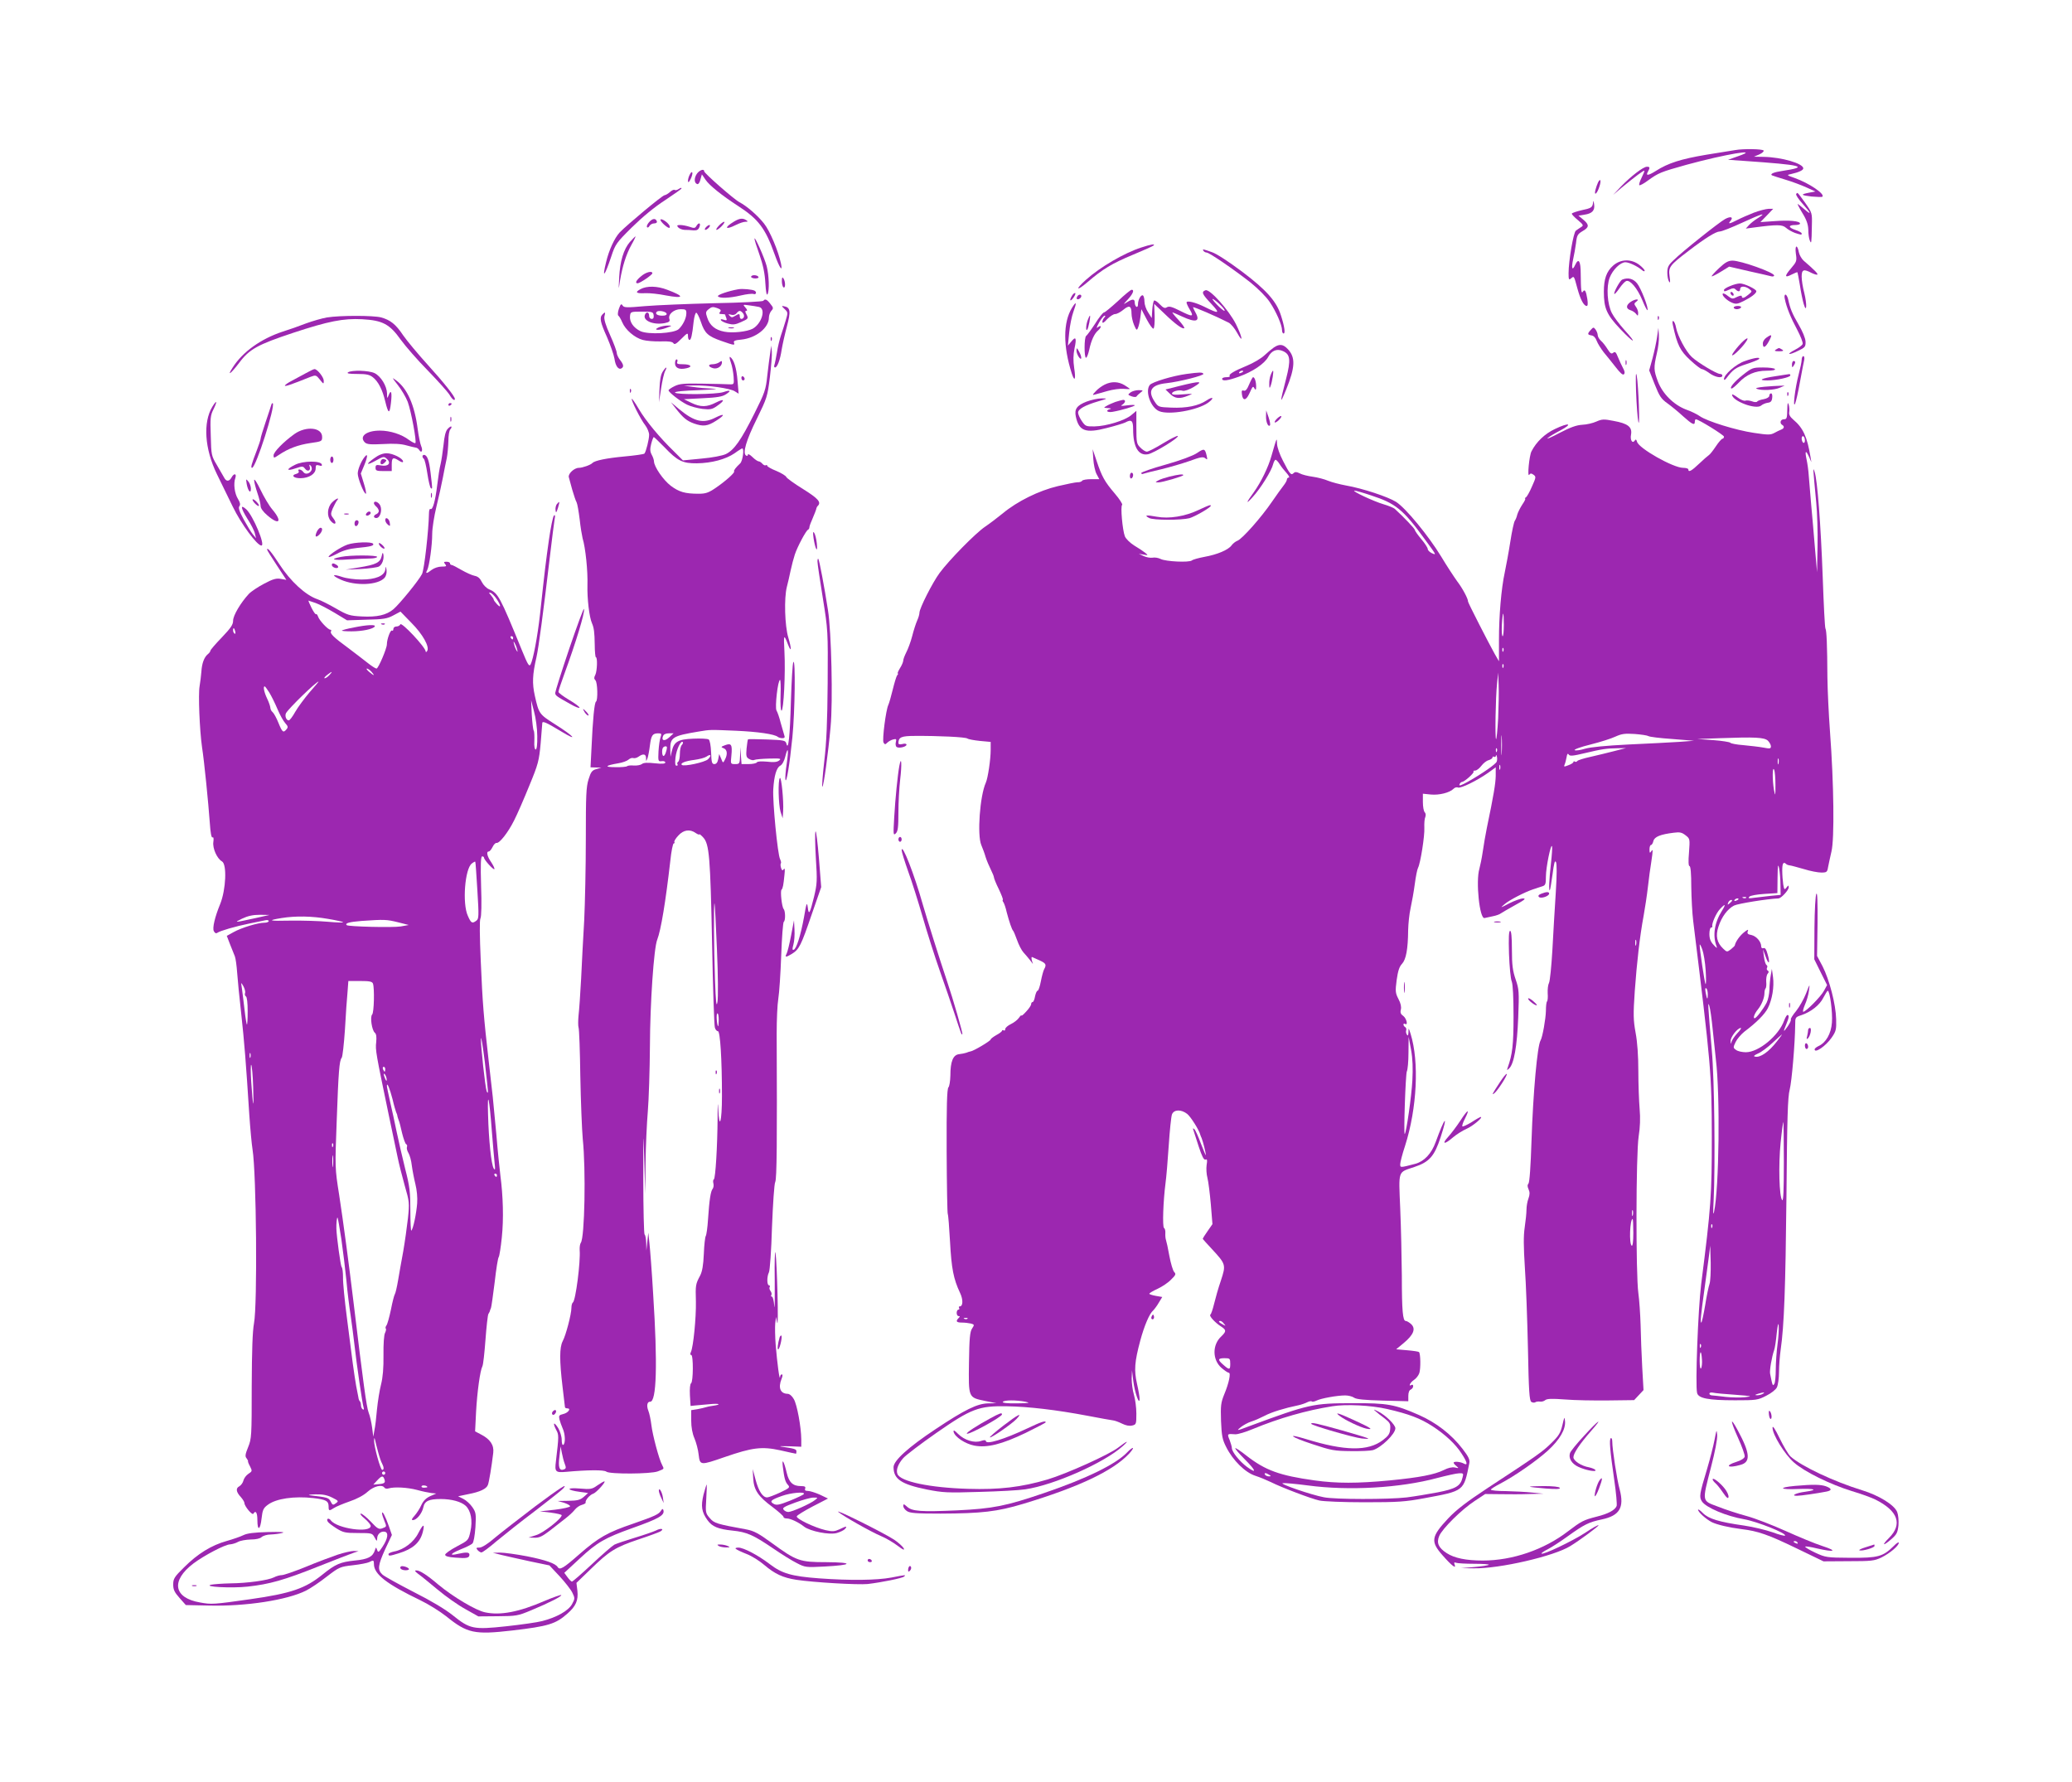 <?xml version="1.0" standalone="no"?>
<!DOCTYPE svg PUBLIC "-//W3C//DTD SVG 20010904//EN"
 "http://www.w3.org/TR/2001/REC-SVG-20010904/DTD/svg10.dtd">
<svg version="1.0" xmlns="http://www.w3.org/2000/svg"
 width="1280pt" height="1101pt" viewBox="0 0 1280 1101"
 preserveAspectRatio="xMidYMid meet">
<g transform="translate(0,1101) scale(0.1,-0.1)"
fill="#9c27b0" stroke="none">
<path d="M10720 10083 c-14 -2 -95 -15 -180 -29 -154 -26 -235 -51 -311 -100
-48 -30 -64 -31 -49 -5 14 26 13 31 -6 31 -23 0 -99 -59 -159 -121 l-50 -53
53 45 c82 67 136 108 140 104 2 -2 -6 -21 -17 -43 -11 -22 -17 -42 -14 -46 3
-3 27 9 52 28 68 49 79 53 239 98 242 66 463 103 322 54 l-65 -23 100 -7 c361
-25 405 -36 235 -62 -50 -7 -77 -18 -64 -27 5 -2 43 -15 84 -27 41 -12 99 -34
130 -48 l55 -25 -38 -7 c-57 -11 -53 -16 14 -24 34 -3 65 -4 67 -1 17 17 -83
84 -170 115 -52 18 -52 19 -23 25 45 10 75 23 75 35 0 30 -133 69 -245 71
l-60 1 33 14 c18 8 30 19 27 24 -6 10 -124 12 -175 3z"/>
<path d="M4304 9935 c-17 -26 -16 -56 3 -62 7 -3 16 10 20 28 l9 32 23 -34
c24 -35 100 -96 200 -161 127 -82 169 -138 227 -301 29 -81 50 -112 39 -57
-16 78 -69 204 -105 249 -41 52 -108 109 -152 132 -33 17 -218 179 -218 191 0
18 -30 7 -46 -17z"/>
<path d="M4262 9933 c-7 -12 -12 -30 -12 -40 1 -13 5 -11 16 10 8 16 13 34 11
40 -2 7 -9 3 -15 -10z"/>
<path d="M9872 9883 c-5 -10 -12 -31 -16 -46 -10 -40 10 -25 24 19 13 38 7 57
-8 27z"/>
<path d="M4190 9841 c-8 -6 -18 -7 -23 -4 -4 3 -17 -3 -28 -13 -11 -10 -26
-19 -34 -20 -15 -2 -232 -183 -277 -230 -32 -35 -66 -108 -84 -184 -26 -106
-9 -88 32 35 25 76 31 85 128 181 64 63 139 125 204 167 56 37 102 70 102 72
0 7 -3 6 -20 -4z"/>
<path d="M11096 9811 c-3 -5 14 -31 39 -59 54 -60 59 -76 10 -33 -20 17 -38
31 -40 31 -2 0 11 -26 30 -57 26 -42 35 -70 36 -103 0 -25 4 -54 9 -65 10 -24
11 -21 13 90 2 80 2 80 -42 143 -49 67 -47 66 -55 53z"/>
<path d="M9840 9750 c-4 -21 -13 -27 -67 -38 -35 -8 -63 -18 -63 -22 0 -5 17
-23 38 -40 34 -29 36 -33 19 -43 -10 -7 -25 -16 -32 -22 -15 -11 -45 -187 -45
-263 0 -39 2 -43 15 -32 19 16 18 18 39 -60 19 -70 40 -110 58 -110 7 0 8 14
4 42 -8 51 -16 64 -27 47 -10 -17 -13 4 -14 110 0 79 -13 100 -34 55 -18 -40
-25 -22 -13 33 6 26 14 72 18 101 5 48 10 56 40 74 42 24 43 39 5 71 l-30 25
38 6 c47 7 64 26 59 63 -4 28 -4 28 -8 3z"/>
<path d="M10834 9696 c-33 -13 -79 -33 -102 -45 -49 -25 -59 -26 -42 -6 20 24
2 31 -33 12 -38 -21 -266 -202 -319 -255 -32 -30 -38 -43 -38 -77 0 -22 5 -47
11 -55 7 -11 8 -1 3 33 -8 57 0 68 117 157 103 79 169 120 193 120 12 0 75 25
140 55 119 55 157 66 93 26 -18 -11 -42 -30 -53 -42 l-19 -21 45 6 c150 20
180 19 203 -1 12 -11 37 -25 56 -32 41 -13 41 -13 41 -3 0 5 -18 15 -40 22
-44 15 -44 30 1 30 16 0 29 4 29 9 0 16 -68 22 -158 15 l-87 -6 40 41 39 41
-29 0 c-17 -1 -57 -11 -91 -24z"/>
<path d="M4011 9639 c-11 -12 -18 -26 -14 -32 3 -5 10 -2 15 7 5 9 18 16 29
16 12 0 19 5 17 12 -7 21 -26 20 -47 -3z"/>
<path d="M4080 9652 c0 -13 49 -56 56 -49 4 4 1 14 -6 22 -17 21 -50 38 -50
27z"/>
<path d="M4534 9641 c-63 -38 -54 -54 11 -21 22 11 48 20 60 20 16 0 17 2 5
10 -22 14 -41 12 -76 -9z"/>
<path d="M4440 9615 c-13 -14 -19 -25 -13 -25 5 0 20 11 33 25 13 14 19 25 13
25 -5 0 -20 -11 -33 -25z"/>
<path d="M4302 9614 c-8 -14 -14 -15 -42 -5 -18 6 -44 11 -58 11 -20 0 -22 -3
-13 -14 7 -8 24 -15 39 -16 15 0 40 -1 56 -3 21 -1 30 3 37 21 10 26 -5 30
-19 6z"/>
<path d="M4360 9605 c-7 -8 -8 -15 -2 -15 5 0 15 7 22 15 7 8 8 15 2 15 -5 0
-15 -7 -22 -15z"/>
<path d="M3891 9515 c-38 -44 -61 -118 -66 -220 -4 -80 -4 -80 5 -20 15 90 38
164 71 223 16 28 27 52 25 52 -2 0 -18 -16 -35 -35z"/>
<path d="M4661 9536 c-1 -5 13 -50 31 -100 22 -63 33 -116 36 -174 3 -52 8
-79 13 -70 13 20 10 117 -5 175 -14 52 -74 186 -75 169z"/>
<path d="M7050 9481 c-105 -34 -253 -120 -342 -200 -68 -61 -59 -73 10 -14 93
80 150 115 280 169 67 28 126 54 129 58 11 11 -20 6 -77 -13z"/>
<path d="M11094 9444 c7 -46 5 -51 -30 -92 -42 -49 -40 -61 6 -37 18 9 33 15
34 13 1 -2 8 -37 15 -79 6 -42 17 -94 23 -115 19 -64 22 -6 4 67 -9 33 -16 78
-16 100 0 44 12 49 61 23 17 -8 33 -13 36 -10 5 5 -18 28 -85 86 -12 11 -25
33 -29 50 -10 53 -26 47 -19 -6z"/>
<path d="M7435 9460 c3 -5 12 -10 19 -10 16 0 165 -102 271 -185 49 -40 98
-89 119 -121 40 -59 76 -143 76 -174 0 -11 4 -20 10 -20 11 0 5 45 -17 112
-27 86 -90 157 -240 270 -83 62 -159 112 -188 121 -57 20 -58 20 -50 7z"/>
<path d="M9966 9370 c-42 -37 -58 -83 -58 -162 0 -102 17 -141 100 -229 88
-93 111 -99 27 -7 -31 35 -66 81 -77 103 -29 56 -36 162 -14 220 19 49 66 95
97 95 23 0 75 -25 102 -48 10 -9 17 -10 17 -4 0 6 -15 22 -33 36 -50 38 -115
36 -161 -4z"/>
<path d="M10619 9353 c-27 -25 -47 -48 -45 -50 2 -2 27 10 56 28 l52 32 121
-28 c67 -15 130 -29 140 -32 9 -2 17 0 17 5 0 19 -206 92 -257 92 -26 0 -45
-10 -84 -47z"/>
<path d="M3961 9304 c-31 -25 -40 -44 -22 -44 14 0 91 52 91 62 0 17 -40 7
-69 -18z"/>
<path d="M4640 9300 c0 -5 12 -10 26 -10 14 0 23 4 19 10 -3 6 -15 10 -26 10
-10 0 -19 -4 -19 -10z"/>
<path d="M4830 9273 c0 -17 5 -35 10 -38 13 -8 13 35 0 55 -7 11 -10 7 -10
-17z"/>
<path d="M10022 9283 c-14 -5 -56 -82 -49 -89 2 -2 16 13 31 35 15 22 34 42
42 45 24 9 69 -45 99 -117 15 -37 30 -66 32 -63 10 9 -40 137 -64 166 -24 29
-56 37 -91 23z"/>
<path d="M10688 9243 c-21 -8 -38 -19 -38 -24 0 -12 4 -11 35 3 19 9 28 9 37
0 16 -16 28 -15 28 3 0 19 31 19 56 0 19 -15 19 -15 -5 -35 -26 -22 -41 -26
-41 -10 0 6 -12 4 -29 -4 -27 -14 -31 -14 -56 5 -14 12 -29 19 -32 15 -9 -9
25 -43 57 -56 24 -10 34 -8 71 10 48 24 79 48 79 61 0 13 -76 49 -102 48 -13
0 -40 -7 -60 -16z"/>
<path d="M3957 9224 c-37 -20 -28 -28 31 -25 26 1 83 -5 126 -14 114 -21 117
-6 8 35 -62 24 -126 25 -165 4z"/>
<path d="M4560 9223 c-62 -11 -130 -35 -125 -43 9 -14 70 -12 142 5 34 8 69
12 78 9 15 -6 22 11 7 20 -13 8 -76 14 -102 9z"/>
<path d="M6906 9150 c-42 -38 -80 -70 -86 -70 -6 0 -31 -31 -55 -70 -25 -38
-50 -72 -55 -75 -13 -8 -13 -135 -1 -135 5 0 14 23 20 50 12 58 32 100 55 119
9 8 16 18 16 23 0 6 -8 4 -17 -3 -12 -10 -10 -2 7 29 13 23 28 42 34 42 6 0 5
-5 -2 -12 -7 -7 -12 -19 -12 -27 0 -10 11 -4 29 17 17 17 39 32 50 32 11 0 33
12 50 26 37 31 51 25 51 -22 0 -19 7 -51 16 -72 14 -33 17 -35 24 -17 5 11 12
41 15 67 l6 48 33 -63 c18 -34 37 -60 42 -57 5 3 8 38 7 79 l-3 74 63 -60 c67
-65 114 -99 123 -90 3 3 -13 26 -36 51 -24 25 -40 46 -37 46 3 0 29 -11 59
-25 86 -40 115 -32 83 25 -8 14 -14 28 -15 32 0 6 146 -57 220 -95 14 -7 37
-35 52 -62 40 -73 34 -30 -7 53 -44 87 -162 219 -188 209 -27 -10 -21 -24 36
-84 57 -61 49 -64 -43 -18 -55 27 -110 41 -110 26 0 -5 9 -26 21 -45 26 -44
16 -45 -63 -5 -48 24 -66 29 -79 21 -13 -8 -22 -5 -45 19 -15 16 -31 26 -35
22 -4 -5 -9 -30 -11 -58 l-3 -50 -22 35 c-13 19 -23 49 -23 67 0 17 -4 34 -9
38 -12 7 -31 -26 -31 -55 0 -12 -4 -18 -10 -15 -5 3 -10 15 -10 26 0 23 -13
24 -48 2 -25 -16 -25 -15 6 18 31 34 41 59 23 59 -6 0 -44 -31 -85 -70z m638
-29 c17 -17 25 -31 20 -31 -6 0 -28 19 -49 41 -22 23 -31 37 -20 31 11 -6 33
-24 49 -41z"/>
<path d="M10690 9201 c0 -5 5 -13 10 -16 6 -3 10 -2 10 4 0 5 -4 13 -10 16 -5
3 -10 2 -10 -4z"/>
<path d="M6620 9179 c-17 -30 -6 -34 14 -4 9 14 12 25 7 25 -6 0 -15 -9 -21
-21z"/>
<path d="M6655 9179 c-4 -6 -5 -13 -2 -16 7 -7 27 6 27 18 0 12 -17 12 -25 -2z"/>
<path d="M11026 9163 c10 -51 37 -117 77 -191 21 -40 36 -79 33 -87 -3 -8 -24
-24 -46 -35 -58 -30 -43 -37 16 -8 45 21 49 26 48 58 -1 21 -18 62 -43 105
-39 67 -52 97 -65 158 -4 15 -11 27 -16 27 -6 0 -8 -12 -4 -27z"/>
<path d="M4716 9152 c-3 -5 -139 -12 -303 -15 -164 -4 -356 -12 -428 -18 -114
-10 -130 -10 -139 4 -8 13 -12 9 -23 -21 -7 -21 -8 -39 -3 -42 5 -3 16 -22 24
-41 20 -47 76 -95 127 -109 22 -6 72 -10 111 -9 50 2 72 -2 78 -11 7 -11 18
-4 49 27 38 38 41 39 41 17 0 -13 4 -24 9 -24 10 0 17 27 26 113 4 32 11 57
17 55 5 -2 18 -27 28 -57 23 -69 43 -88 126 -117 80 -28 85 -29 78 -10 -4 10
8 15 44 18 92 9 172 73 172 136 0 14 7 33 15 42 14 15 13 20 -6 43 -21 28 -34
33 -43 19z m-28 -38 c46 -9 18 -104 -39 -135 -35 -18 -123 -28 -174 -18 -57
11 -90 38 -106 87 -11 32 -10 37 10 53 17 14 26 15 51 6 22 -8 27 -14 18 -24
-8 -10 -5 -13 11 -13 11 0 21 -2 21 -4 0 -2 3 -12 7 -21 5 -14 2 -16 -17 -10
-15 5 -20 4 -16 -4 4 -5 23 -15 43 -20 30 -8 45 -7 80 9 47 21 48 22 33 51 -8
14 -7 19 1 19 7 0 5 8 -6 20 -17 19 -16 19 21 14 22 -3 49 -7 62 -10z m-448
-39 c0 -31 -21 -73 -47 -98 -30 -27 -187 -35 -236 -13 -44 21 -69 58 -65 94 3
26 4 27 73 27 65 0 70 -2 73 -22 2 -16 -2 -23 -12 -23 -9 0 -16 8 -16 20 0 23
-18 27 -26 5 -14 -36 52 -64 122 -51 29 6 34 11 29 26 -9 28 28 60 70 60 31 0
35 -3 35 -25z m-122 -2 c2 -9 -7 -13 -27 -13 -30 0 -46 11 -34 24 11 11 56 2
61 -11z m472 2 c12 -15 6 -35 -11 -35 -5 0 -9 7 -9 15 0 18 -4 19 -30 3 -16
-10 -22 -10 -32 1 -11 11 -9 12 8 7 13 -4 26 -1 34 9 16 19 24 19 40 0z"/>
<path d="M4503 8983 c9 -2 23 -2 30 0 6 3 -1 5 -18 5 -16 0 -22 -2 -12 -5z"/>
<path d="M4070 8988 c-40 -18 -1 -21 45 -4 39 14 39 15 10 15 -16 0 -41 -5
-55 -11z"/>
<path d="M10072 9144 c-28 -20 -28 -41 0 -50 13 -4 28 -14 35 -23 11 -14 12
-14 13 5 0 11 -6 29 -14 39 -12 17 -12 21 3 32 25 19 -9 17 -37 -3z"/>
<path d="M6622 9108 c-55 -90 -55 -237 -1 -405 18 -55 26 -37 15 33 -7 47 -6
82 2 122 14 65 8 77 -20 42 l-21 -25 8 80 c4 44 16 102 26 129 22 60 19 69 -9
24z"/>
<path d="M4847 9101 c21 -20 21 -23 7 -70 -8 -27 -21 -68 -29 -91 -8 -24 -20
-71 -25 -106 -6 -34 -13 -70 -16 -78 -3 -9 -2 -16 4 -16 14 0 32 49 41 111 5
30 19 93 32 142 25 93 22 118 -17 125 -17 4 -17 2 3 -17z"/>
<path d="M10710 9110 c0 -5 9 -10 19 -10 11 0 23 5 26 10 4 6 -5 10 -19 10
-14 0 -26 -4 -26 -10z"/>
<path d="M3722 9068 c-20 -20 -14 -48 28 -141 21 -49 42 -109 46 -133 6 -45
25 -71 44 -59 15 9 12 24 -10 52 -11 14 -20 34 -20 43 0 10 -18 59 -41 110
-28 62 -39 99 -35 116 7 27 5 29 -12 12z"/>
<path d="M2020 9049 c-30 -5 -89 -22 -130 -37 -41 -16 -106 -39 -145 -51 -133
-44 -247 -125 -308 -222 -37 -57 -11 -38 40 29 63 85 114 113 334 186 218 72
310 90 426 84 127 -7 170 -30 239 -127 29 -40 103 -125 166 -189 63 -65 123
-132 134 -149 16 -29 34 -43 34 -27 0 15 -69 102 -168 211 -60 66 -128 148
-151 181 -46 69 -79 95 -136 111 -47 13 -255 13 -335 0z"/>
<path d="M6720 9034 c-11 -28 -14 -71 -4 -61 8 7 23 87 17 87 -2 0 -8 -12 -13
-26z"/>
<path d="M10241 9044 c0 -11 3 -14 6 -6 3 7 2 16 -1 19 -3 4 -6 -2 -5 -13z"/>
<path d="M10335 8999 c26 -119 44 -156 106 -213 33 -31 66 -56 73 -56 6 0 27
-11 46 -25 34 -25 80 -34 80 -15 0 6 -6 10 -14 10 -21 0 -136 69 -174 104 -37
34 -88 130 -98 182 -3 19 -11 37 -16 40 -7 4 -8 -6 -3 -27z"/>
<path d="M9827 8972 c-22 -24 -21 -30 5 -34 13 -2 25 -14 32 -34 6 -16 26 -48
43 -70 18 -21 51 -63 74 -92 28 -36 44 -51 51 -44 7 7 5 20 -6 39 -8 15 -22
45 -31 67 -12 31 -18 36 -29 27 -11 -9 -18 -5 -35 22 -11 18 -29 42 -41 52
-11 10 -20 26 -20 35 0 9 -6 24 -13 34 -12 16 -14 16 -30 -2z"/>
<path d="M10237 8930 c-4 -30 -17 -90 -28 -132 l-21 -76 34 -86 c29 -73 40
-90 78 -117 25 -18 69 -54 98 -81 56 -50 72 -58 72 -33 0 8 3 15 6 15 17 0
173 -97 174 -107 0 -7 -4 -13 -9 -13 -5 0 -24 -21 -41 -47 -18 -27 -37 -51
-44 -55 -6 -4 -33 -27 -59 -52 -47 -45 -67 -56 -67 -36 0 6 -15 10 -32 10 -62
0 -275 121 -285 161 -4 14 -8 17 -13 9 -15 -24 -31 1 -24 36 8 46 -19 68 -108
84 -60 12 -72 11 -106 -4 -22 -10 -61 -19 -88 -20 -35 -2 -74 -16 -139 -50
-49 -26 -83 -41 -75 -33 8 8 44 30 79 48 81 43 54 51 -33 9 -62 -29 -115 -79
-145 -138 -14 -26 -27 -163 -14 -145 7 10 13 10 27 0 16 -12 15 -16 -10 -72
-14 -33 -31 -63 -37 -67 -7 -4 -9 -8 -5 -8 4 0 -4 -17 -18 -37 -13 -20 -27
-48 -31 -62 -3 -14 -10 -31 -15 -38 -5 -6 -18 -64 -28 -130 -10 -65 -26 -149
-34 -188 -22 -101 -36 -269 -36 -419 l0 -131 -26 45 c-35 62 -166 318 -165
324 1 16 -34 82 -67 125 -20 28 -65 96 -99 153 -78 128 -219 300 -279 338 -52
32 -206 83 -309 101 -38 7 -88 20 -110 29 -23 10 -66 21 -95 25 -30 4 -67 13
-81 21 -20 10 -29 10 -38 1 -15 -15 -23 -6 -65 76 -21 40 -36 84 -37 105 -1
42 -1 42 -34 -73 -20 -72 -65 -163 -109 -225 -50 -68 -52 -80 -7 -30 48 52
117 163 126 203 4 15 11 27 15 27 4 0 16 -12 25 -27 10 -16 29 -40 43 -55 14
-16 20 -28 14 -28 -7 0 -12 -6 -12 -12 0 -7 -10 -24 -21 -38 -11 -14 -43 -58
-71 -99 -66 -97 -184 -230 -213 -241 -13 -5 -29 -18 -37 -29 -20 -28 -89 -57
-168 -71 -36 -7 -70 -16 -77 -22 -17 -14 -162 -7 -193 9 -14 7 -36 11 -50 8
-14 -2 -38 2 -55 10 l-30 14 30 -5 c29 -5 29 -5 10 11 -11 9 -41 29 -68 45
-27 17 -52 42 -58 57 -15 39 -28 187 -17 194 5 3 -15 35 -45 70 -63 74 -80
104 -113 203 l-24 71 4 -61 c2 -33 11 -75 20 -92 l17 -32 -50 0 c-27 0 -53 -4
-56 -10 -3 -5 -16 -10 -28 -9 -12 0 -67 -11 -122 -24 -118 -28 -251 -94 -340
-168 -33 -27 -82 -64 -110 -83 -58 -39 -223 -207 -281 -286 -44 -60 -124 -218
-124 -245 0 -9 -6 -31 -14 -48 -8 -18 -22 -61 -31 -97 -9 -35 -26 -80 -36 -99
-10 -20 -19 -43 -19 -51 0 -8 -9 -30 -20 -47 -11 -18 -17 -33 -14 -33 4 0 2
-6 -4 -12 -5 -7 -17 -47 -27 -88 -10 -41 -22 -83 -27 -94 -15 -29 -39 -216
-30 -233 8 -13 11 -13 23 -1 8 8 24 17 36 20 20 5 22 3 17 -17 -3 -12 -1 -26
6 -30 15 -9 60 2 60 15 0 6 -11 8 -25 4 -18 -4 -25 -2 -25 7 1 35 18 43 102
43 146 1 313 -7 324 -16 7 -5 41 -11 78 -15 l66 -6 0 -50 c0 -58 -17 -173 -30
-202 -37 -82 -54 -324 -28 -385 8 -19 21 -53 27 -75 7 -22 22 -57 32 -77 10
-20 19 -42 19 -47 0 -6 13 -39 30 -73 16 -34 28 -64 25 -66 -3 -3 -1 -10 4
-16 4 -6 14 -33 20 -61 15 -57 32 -108 40 -115 3 -3 14 -29 24 -57 10 -29 28
-64 40 -77 12 -13 30 -34 40 -47 l18 -24 -7 24 c-3 13 -2 21 2 19 5 -2 26 -12
47 -21 39 -18 43 -26 27 -55 -5 -9 -14 -43 -20 -74 -6 -32 -15 -58 -20 -58 -5
0 -12 -16 -16 -35 -3 -19 -10 -35 -15 -35 -5 0 -9 -6 -9 -13 0 -7 -13 -27 -30
-45 -16 -18 -30 -30 -30 -25 0 4 -7 -2 -15 -14 -9 -13 -31 -30 -50 -39 -19 -9
-35 -23 -35 -31 0 -8 -4 -11 -10 -8 -5 3 -10 2 -10 -2 0 -5 -16 -17 -35 -27
-19 -11 -35 -23 -35 -27 0 -9 -108 -73 -125 -74 -5 -1 -17 -4 -25 -8 -8 -3
-28 -7 -45 -9 -37 -4 -54 -44 -54 -133 -1 -34 -6 -66 -12 -72 -9 -9 -12 -119
-11 -393 1 -209 4 -385 7 -390 3 -4 9 -82 14 -172 9 -164 21 -228 62 -315 20
-42 18 -83 -2 -83 -6 0 -7 -4 -4 -10 3 -5 1 -10 -4 -10 -6 0 -11 -9 -11 -20 0
-11 5 -20 12 -20 9 0 9 -3 0 -12 -20 -20 -14 -28 21 -28 17 0 42 -3 55 -6 22
-6 22 -8 7 -31 -13 -19 -17 -60 -19 -209 -3 -220 -5 -216 99 -238 l70 -14 -50
-1 c-67 -1 -145 -39 -325 -159 -169 -112 -260 -195 -260 -235 0 -74 48 -106
205 -138 101 -20 128 -21 325 -15 118 3 246 10 284 16 177 26 486 163 601 266
45 40 29 35 -27 -8 -55 -43 -319 -162 -436 -197 -162 -48 -299 -64 -492 -58
-236 7 -419 45 -436 92 -10 24 4 62 36 98 16 18 108 88 204 155 217 151 263
168 436 165 132 -2 305 -22 500 -59 74 -14 144 -27 155 -28 11 -1 36 -10 56
-20 24 -12 46 -16 63 -12 25 6 26 9 26 74 0 37 -7 89 -15 116 -8 27 -14 72
-14 100 l2 51 8 -66 c9 -71 38 -154 39 -111 0 13 -7 55 -16 94 -19 83 -15 136
20 266 25 93 57 168 80 187 6 6 22 26 34 47 l22 36 -40 7 c-22 4 -40 10 -40
13 0 4 23 18 50 30 28 13 66 38 84 57 29 28 32 35 20 47 -8 8 -21 52 -30 99
-8 46 -18 91 -21 99 -3 8 -5 27 -4 42 1 14 -2 29 -8 32 -11 7 -5 169 9 276 5
36 14 141 20 234 6 92 15 179 20 192 12 31 57 32 94 3 21 -16 74 -100 81 -129
1 -3 4 -12 8 -20 9 -22 27 -94 26 -105 0 -5 -13 26 -30 70 -16 43 -34 84 -41
90 -8 7 -10 6 -6 -5 3 -8 18 -54 33 -102 20 -61 32 -85 42 -81 11 4 12 -3 7
-34 -3 -21 -1 -57 5 -79 6 -23 15 -96 21 -163 l10 -123 -30 -43 c-17 -24 -30
-45 -30 -47 0 -2 25 -30 56 -63 88 -95 88 -98 56 -196 -16 -46 -34 -111 -42
-144 -8 -33 -18 -63 -23 -66 -10 -7 29 -50 69 -75 30 -20 30 -29 -1 -59 -57
-52 -56 -145 1 -195 19 -16 39 -30 45 -30 14 0 1 -64 -28 -133 -21 -52 -23
-70 -20 -165 4 -92 8 -114 32 -161 41 -82 117 -157 179 -177 28 -9 71 -27 96
-39 70 -35 250 -103 300 -114 25 -6 151 -11 280 -11 208 0 250 3 369 25 248
46 243 42 278 217 4 21 -5 40 -42 88 -69 90 -163 162 -269 209 -150 66 -196
74 -406 73 -249 0 -274 -6 -640 -141 -82 -31 -84 -31 -55 -7 17 13 46 29 66
35 20 6 56 22 81 35 43 23 125 48 208 65 19 4 45 13 56 19 12 6 24 8 28 5 3
-4 16 -1 29 5 27 14 128 32 177 32 19 0 44 -6 55 -14 14 -10 66 -15 178 -18
l157 -4 0 33 c0 21 6 36 15 39 8 4 15 13 15 21 0 8 -4 11 -10 8 -22 -14 -8 16
14 30 14 9 29 28 34 43 9 28 8 120 -2 130 -4 3 -36 8 -73 11 l-68 6 47 39 c61
51 75 88 46 116 -12 11 -27 20 -34 20 -18 0 -24 61 -24 280 -1 113 -5 300 -10
415 -10 241 -16 221 87 256 93 31 124 66 163 185 48 148 26 126 -31 -31 -26
-72 -71 -119 -125 -134 -96 -25 -94 -25 -94 -2 0 11 13 62 30 113 74 232 88
519 34 692 -12 38 -13 39 -13 11 -1 -22 -4 -26 -10 -16 -5 8 -7 20 -4 27 2 6
0 15 -6 19 -6 3 -11 11 -11 16 0 6 5 7 10 4 20 -12 9 34 -11 49 -16 11 -20 21
-15 40 4 16 -1 39 -15 65 -19 37 -20 48 -11 117 8 56 16 82 33 100 25 27 37
90 38 209 1 39 7 99 15 135 8 36 20 103 26 149 6 46 15 91 20 100 15 28 42
199 39 248 -1 27 1 56 6 66 4 11 3 23 -4 30 -6 6 -11 34 -11 63 l0 51 49 -5
c51 -5 116 11 140 35 7 8 20 12 28 8 18 -6 118 43 186 91 l47 34 0 -53 c-1
-47 -12 -116 -55 -322 -8 -38 -19 -104 -25 -145 -6 -41 -16 -89 -21 -107 -23
-76 1 -312 32 -304 8 2 31 7 51 11 21 4 43 12 50 18 7 5 47 28 88 51 59 32 69
41 49 41 -15 0 -53 -14 -85 -30 -57 -30 -58 -30 -29 -5 29 25 124 74 175 91
14 4 27 9 30 10 3 1 15 5 28 9 19 6 22 14 22 60 0 57 31 208 38 187 2 -7 -1
-55 -7 -107 -11 -96 -14 -172 -7 -164 3 3 10 47 17 98 9 69 14 89 21 76 6 -10
6 -79 -1 -188 -6 -95 -16 -255 -21 -356 -6 -101 -15 -192 -21 -203 -6 -11 -9
-39 -8 -63 2 -25 0 -47 -4 -51 -4 -4 -7 -30 -7 -58 -1 -50 -21 -163 -33 -183
-20 -33 -46 -321 -56 -621 -5 -157 -12 -257 -19 -264 -7 -7 -7 -17 1 -35 8
-18 8 -32 -1 -57 -7 -18 -12 -49 -12 -69 0 -20 -5 -69 -11 -109 -8 -54 -7
-119 1 -248 7 -96 15 -320 19 -498 5 -266 9 -324 21 -332 8 -5 19 -6 25 -2 5
4 18 5 28 4 10 -2 25 2 33 9 11 9 42 10 122 4 59 -5 179 -7 267 -6 l160 2 29
31 29 31 -8 141 c-4 78 -9 195 -10 261 -2 66 -8 155 -14 198 -16 115 -15 858
2 967 9 56 11 114 6 170 -4 47 -8 152 -8 233 0 93 -6 181 -17 238 -14 78 -15
111 -5 257 13 179 31 338 55 467 8 44 20 123 26 175 6 52 15 122 21 156 11 75
11 83 -1 64 -8 -12 -10 -9 -10 13 0 15 4 27 9 27 5 0 12 11 15 25 7 26 43 41
126 51 37 5 50 2 73 -16 27 -21 27 -22 21 -106 -5 -55 -3 -84 3 -84 7 0 11
-47 11 -127 1 -71 6 -166 12 -213 110 -893 114 -938 115 -1330 0 -363 -5 -437
-66 -914 -19 -156 -37 -623 -25 -671 8 -33 70 -45 234 -45 131 0 141 1 193 28
30 15 60 38 66 52 7 14 13 57 13 95 0 39 5 99 10 135 22 153 30 383 36 950 4
486 8 614 20 659 13 51 33 286 34 402 0 44 1 46 38 58 60 20 114 63 136 108
12 23 24 42 27 43 13 0 31 -134 26 -196 -5 -70 -37 -125 -83 -146 -13 -6 -24
-15 -24 -20 0 -27 69 20 105 72 27 39 30 50 28 114 -2 92 -42 245 -84 327
l-34 64 3 200 c1 131 -1 195 -7 184 -6 -8 -11 -103 -12 -210 l-1 -195 39 -79
40 -80 -19 -35 c-19 -36 -112 -130 -128 -130 -5 0 0 19 10 43 11 24 22 63 25
87 6 45 6 45 -18 -17 -14 -35 -41 -83 -61 -108 -21 -25 -35 -48 -33 -52 3 -5
-6 -24 -19 -43 -28 -40 -30 -37 -9 13 17 41 19 57 7 57 -4 0 -13 -15 -20 -34
-34 -94 -157 -196 -237 -196 -22 0 -50 6 -60 14 -19 13 -19 16 -3 49 9 19 34
48 54 64 76 57 126 108 145 145 27 53 40 133 32 192 l-7 51 -7 -40 c-4 -22 -8
-62 -8 -88 -1 -26 -8 -62 -17 -80 -22 -42 -64 -97 -75 -97 -11 0 0 30 21 55
22 27 40 71 40 99 0 12 3 26 7 30 4 4 6 23 4 42 -1 19 2 41 9 49 8 9 8 15 0
20 -6 3 -7 11 -4 17 4 6 2 13 -3 17 -6 3 -13 26 -16 51 l-6 45 16 -43 c19 -55
30 -46 13 12 -8 31 -16 43 -26 39 -8 -3 -14 1 -14 11 0 29 -30 63 -60 70 -23
4 -28 9 -23 23 6 14 0 12 -24 -7 -26 -21 -52 -58 -56 -80 0 -3 -11 -13 -24
-24 -24 -18 -25 -18 -48 4 -39 37 -48 79 -29 136 20 61 56 109 96 130 23 12
209 42 274 44 17 0 64 51 64 69 -1 14 -2 14 -14 -2 -12 -15 -14 -14 -20 20 -3
21 -6 59 -6 86 0 44 7 56 24 40 3 -4 14 -8 24 -9 9 -1 48 -12 87 -23 38 -12
86 -21 106 -21 34 0 37 3 42 33 3 17 13 61 21 97 19 77 15 418 -9 740 -8 107
-15 258 -16 335 -1 199 -5 291 -12 302 -4 6 -11 149 -17 319 -12 326 -33 599
-50 649 -11 33 -11 33 10 -190 6 -60 10 -182 8 -270 l-3 -160 -13 150 c-7 83
-17 202 -23 265 -5 63 -12 144 -15 179 -2 35 -9 82 -14 104 -11 53 -5 59 15
16 l15 -34 -5 30 c-21 127 -46 182 -107 233 -20 17 -28 32 -25 46 2 12 1 32
-3 46 -6 19 -8 11 -9 -32 -1 -51 -3 -58 -21 -58 -21 0 -28 -24 -10 -35 15 -9
12 -22 -7 -29 -10 -4 -29 -13 -43 -21 -23 -12 -39 -12 -125 1 -110 16 -290 72
-334 103 -15 11 -53 30 -85 41 -76 29 -145 97 -174 173 -26 70 -27 85 -7 173
9 36 15 87 13 113 l-3 46 -8 -55z m913 -641 c0 -11 -4 -17 -10 -14 -5 3 -10
15 -10 26 0 11 5 17 10 14 6 -3 10 -15 10 -26z m-2681 -339 c152 -49 199 -87
332 -270 75 -102 74 -100 44 -87 -14 7 -25 18 -25 26 0 7 -18 35 -40 61 -22
26 -40 52 -40 57 0 7 -67 78 -124 130 -7 6 -38 19 -69 28 -59 17 -200 83 -180
84 6 1 52 -12 102 -29z m821 -800 c0 -38 -3 -70 -7 -70 -5 0 -7 31 -5 70 2 38
6 70 8 70 2 0 4 -31 4 -70z m-3 -162 c-3 -8 -6 -5 -6 6 -1 11 2 17 5 13 3 -3
4 -12 1 -19z m0 -100 c-3 -8 -6 -5 -6 6 -1 11 2 17 5 13 3 -3 4 -12 1 -19z
m-32 -316 c-4 -73 -10 -131 -13 -128 -7 8 -3 255 6 341 l7 70 3 -75 c2 -41 0
-135 -3 -208z m22 -214 c-2 -29 -3 -8 -3 47 0 55 1 79 3 53 2 -26 2 -71 0
-100z m906 105 c7 -5 73 -13 147 -18 l135 -11 -95 -7 c-52 -3 -192 -11 -310
-16 -141 -7 -233 -16 -268 -26 -29 -9 -58 -13 -64 -9 -7 4 37 20 98 35 60 15
129 37 154 49 38 17 57 20 118 16 41 -3 79 -9 85 -13z m738 -28 c10 -10 19
-26 19 -35 0 -15 -6 -16 -47 -8 -27 5 -82 11 -123 15 -41 3 -78 10 -81 15 -3
4 -50 12 -105 16 l-99 7 140 5 c218 8 273 5 296 -15z m-1674 -67 c-3 -8 -6 -5
-6 6 -1 11 2 17 5 13 3 -3 4 -12 1 -19z m728 3 c-38 -10 -105 -26 -148 -36
-42 -9 -80 -21 -83 -26 -3 -5 -10 -7 -15 -4 -5 4 -9 2 -9 -2 0 -5 -14 -14 -31
-20 -27 -11 -30 -10 -23 5 4 9 9 30 12 46 3 19 7 24 13 15 6 -11 26 -9 101 9
105 25 132 29 203 30 l50 1 -70 -18z m-729 -66 c-5 -15 -91 -75 -178 -124 -40
-22 -56 -28 -52 -17 3 9 11 16 16 16 15 0 78 57 71 64 -4 3 1 6 10 6 9 0 26
13 38 29 12 16 32 32 45 35 13 4 24 11 24 17 0 6 5 7 10 4 6 -3 11 0 11 7 1 7
3 5 6 -5 3 -10 2 -24 -1 -32z m1741 -12 c-3 -10 -5 -4 -5 12 0 17 2 24 5 18 2
-7 2 -21 0 -30z m-1720 -35 c-3 -7 -5 -2 -5 12 0 14 2 19 5 13 2 -7 2 -19 0
-25z m1701 -98 c0 -69 -1 -71 -9 -30 -11 63 -10 151 1 125 5 -11 8 -54 8 -95z
m31 -617 l1 -61 -62 -6 c-35 -4 -81 -9 -103 -12 -32 -5 -38 -4 -28 7 7 7 47
14 93 17 l80 5 1 96 c1 78 3 89 10 56 4 -22 8 -68 8 -102z m-212 -79 c-3 -3
-12 -4 -19 -1 -8 3 -5 6 6 6 11 1 17 -2 13 -5z m-47 -8 c0 -2 -7 -7 -16 -10
-8 -3 -12 -2 -9 4 6 10 25 14 25 6z m-40 -10 c0 -2 -7 -9 -15 -16 -13 -11 -14
-10 -9 4 5 14 24 23 24 12z m-63 -63 c-46 -73 -58 -152 -33 -218 6 -15 1 -13
-18 8 -19 20 -26 39 -26 68 0 21 5 39 10 39 6 0 9 3 8 8 -5 16 24 82 47 106
34 37 39 32 12 -11z m-530 -210 c-3 -10 -5 -4 -5 12 0 17 2 24 5 18 2 -7 2
-21 0 -30z m430 -158 c3 -49 3 -87 -1 -84 -5 5 -37 217 -36 243 1 6 8 -7 16
-29 8 -22 18 -80 21 -130z m13 -147 c0 -38 -5 -34 -13 10 -4 21 -3 31 3 27 6
-3 10 -20 10 -37z m30 -213 c6 -60 15 -146 20 -190 27 -218 20 -795 -11 -940
-6 -27 -7 -6 -3 65 11 222 5 755 -11 930 -25 294 -26 309 -15 275 5 -16 14
-79 20 -140z m153 -27 c-17 -18 -33 -42 -36 -53 -4 -17 -5 -16 -6 4 -1 25 43
81 63 81 5 0 -4 -15 -21 -32z m245 -50 c-51 -66 -104 -103 -136 -95 -12 2 -6
8 18 19 20 8 60 38 90 66 30 28 56 51 58 52 2 0 -12 -19 -30 -42z m-2253 -243
c-5 -95 -37 -320 -47 -330 -8 -8 5 371 13 387 5 9 10 61 10 115 l1 98 15 -80
c10 -55 12 -115 8 -190z m2295 -502 c0 -172 -3 -244 -10 -237 -19 19 -24 217
-10 355 7 71 15 129 17 129 1 0 3 -111 3 -247z m-933 -330 c-3 -10 -5 -4 -5
12 0 17 2 24 5 18 2 -7 2 -21 0 -30z m3 -109 c0 -54 -4 -83 -10 -79 -17 11
-11 165 6 165 2 0 4 -39 4 -86z m487 34 c-3 -8 -6 -5 -6 6 -1 11 2 17 5 13 3
-3 4 -12 1 -19z m-16 -348 c-5 -14 -18 -73 -27 -132 -10 -60 -21 -108 -24
-108 -7 0 -4 39 20 210 10 74 22 164 27 200 l8 65 3 -105 c1 -57 -2 -116 -7
-130z m-4584 -216 c-3 -3 -12 -4 -19 -1 -8 3 -5 6 6 6 11 1 17 -2 13 -5z
m1584 -31 c13 -15 12 -15 -8 -4 -24 12 -29 21 -14 21 5 0 15 -7 22 -17z m3420
-126 c-6 -44 -11 -114 -11 -156 0 -42 -4 -83 -9 -90 -10 -15 -11 -12 -26 63
-4 20 10 103 25 146 5 14 12 61 16 105 6 52 10 68 12 46 2 -19 -1 -70 -7 -114z
m-474 -19 c-3 -8 -6 -5 -6 6 -1 11 2 17 5 13 3 -3 4 -12 1 -19z m7 -76 c2 -22
-1 -46 -5 -54 -5 -8 -9 10 -9 46 0 66 10 71 14 8z m-2914 -28 c0 -38 -6 -38
-47 -1 -32 28 -29 37 12 37 33 0 35 -2 35 -36z m3120 -190 c104 -8 110 -9 60
-15 -30 -3 -84 -2 -120 2 -36 5 -73 8 -82 9 -10 0 -18 5 -18 11 0 6 9 9 23 6
12 -3 74 -9 137 -13z m170 6 c-8 -5 -24 -9 -35 -9 -16 1 -16 2 5 9 35 11 48
11 30 0z m-4555 -49 c33 -7 23 -9 -53 -10 -60 -1 -91 3 -87 9 7 12 84 12 140
1z m2235 -45 c134 -31 203 -57 279 -106 80 -52 143 -111 180 -169 37 -56 40
-77 12 -61 -22 11 -61 14 -61 4 0 -4 8 -13 18 -21 15 -13 15 -14 -11 -8 -17 3
-41 -2 -68 -16 -57 -28 -149 -46 -334 -64 -201 -19 -326 -19 -464 0 -216 30
-304 62 -421 153 -35 28 -67 49 -69 46 -3 -2 24 -34 59 -69 70 -70 76 -92 14
-47 -45 33 -94 93 -94 117 0 8 -7 31 -14 50 -16 38 -15 39 35 35 15 -1 65 14
110 33 162 67 331 115 489 140 84 14 241 6 340 -17z m-730 -406 c13 -8 13 -10
-2 -10 -9 0 -20 5 -23 10 -8 13 5 13 25 0z m1195 -17 c-12 -53 -42 -70 -155
-92 -58 -11 -143 -25 -190 -31 -111 -13 -444 -13 -512 1 -79 15 -276 83 -254
87 10 2 80 -4 155 -14 254 -34 570 -16 800 46 58 15 119 29 135 29 26 1 28 -1
21 -26z"/>
<path d="M8497 2293 c11 -10 37 -31 58 -46 31 -25 36 -33 33 -65 -2 -29 -11
-42 -45 -68 -92 -70 -235 -68 -477 7 -125 38 -92 12 39 -31 120 -40 138 -43
240 -44 61 -1 122 2 136 6 51 15 139 100 139 135 0 21 -56 77 -101 101 -32 17
-38 18 -22 5z"/>
<path d="M8275 2264 c33 -26 128 -71 165 -79 51 -10 28 5 -77 53 -96 44 -121
51 -88 26z"/>
<path d="M8100 2215 c0 -10 264 -86 313 -91 68 -6 61 -3 -127 51 -153 43 -186
50 -186 40z"/>
<path d="M10912 8924 c-12 -8 -22 -24 -22 -34 0 -34 15 -29 37 11 23 42 20 48
-15 23z"/>
<path d="M4761 8914 c0 -11 3 -14 6 -6 3 7 2 16 -1 19 -3 4 -6 -2 -5 -13z"/>
<path d="M10741 8874 c-23 -26 -41 -52 -41 -57 0 -13 54 37 82 76 32 44 3 31
-41 -19z"/>
<path d="M7870 8864 c-14 -10 -41 -32 -60 -50 -19 -18 -68 -47 -107 -63 -81
-33 -116 -55 -106 -64 3 -4 -6 -7 -20 -7 -15 0 -27 -4 -27 -10 0 -16 34 -12
103 13 86 31 159 80 182 123 21 39 54 52 91 35 45 -20 49 -54 19 -171 -40
-154 -40 -165 1 -65 55 136 58 197 10 248 -29 31 -51 34 -86 11z m-190 -148
c0 -2 -7 -7 -16 -10 -8 -3 -12 -2 -9 4 6 10 25 14 25 6z"/>
<path d="M4758 8830 c-4 -25 -12 -88 -18 -140 -9 -88 -15 -105 -80 -235 -83
-166 -125 -225 -176 -250 -22 -10 -83 -22 -151 -28 l-114 -11 -55 55 c-89 86
-176 191 -218 263 -21 36 -41 65 -43 62 -6 -6 54 -126 83 -163 13 -17 24 -44
24 -59 0 -28 -19 -104 -29 -116 -4 -4 -60 -12 -126 -18 -107 -10 -181 -25
-195 -40 -11 -12 -62 -30 -84 -30 -29 0 -68 -37 -62 -58 2 -9 12 -44 21 -77
10 -33 21 -68 27 -78 5 -10 13 -57 19 -105 5 -48 14 -100 18 -117 18 -58 33
-203 30 -291 -2 -81 11 -196 28 -234 12 -28 16 -55 17 -132 0 -43 4 -78 7 -78
11 0 8 -84 -3 -108 -9 -17 -9 -25 0 -34 14 -14 16 -124 4 -132 -10 -6 -20
-109 -28 -288 l-6 -118 33 -1 34 -1 -31 -9 c-26 -7 -34 -17 -48 -63 -15 -46
-17 -100 -17 -367 0 -173 -5 -399 -10 -504 -6 -104 -15 -266 -19 -360 -5 -93
-12 -196 -16 -228 -3 -32 -3 -65 0 -74 4 -9 9 -145 11 -302 3 -157 10 -331 15
-386 20 -190 12 -611 -12 -642 -5 -7 -8 -27 -7 -45 6 -72 -25 -313 -42 -324
-5 -3 -9 -18 -9 -33 0 -38 -34 -169 -54 -206 -20 -38 -20 -121 -1 -280 8 -66
15 -123 15 -127 0 -5 7 -8 15 -8 25 0 5 -28 -26 -35 -25 -6 -28 -10 -23 -33 4
-15 13 -40 20 -56 16 -34 18 -92 4 -101 -6 -4 -10 9 -10 31 0 20 -10 52 -21
71 -26 42 -37 37 -14 -8 18 -33 18 -36 -1 -198 -8 -63 -2 -69 64 -63 133 12
234 13 248 1 19 -16 275 -15 318 2 41 16 39 14 27 38 -20 36 -60 188 -67 248
-4 32 -12 72 -19 89 -12 30 -7 56 11 55 40 -2 47 230 19 664 -8 138 -19 279
-23 315 l-7 65 -6 -55 -6 -55 -1 47 c-1 26 -5 49 -10 52 -4 2 -8 157 -8 343 0
300 0 314 6 123 l6 -215 2 190 c1 105 8 249 14 320 6 72 12 254 13 405 1 262
24 603 45 655 23 59 52 234 81 488 6 59 16 107 21 107 5 0 7 4 4 8 -3 5 8 23
24 40 32 36 72 42 108 16 12 -8 22 -12 22 -8 0 4 11 -5 24 -19 38 -41 44 -120
55 -657 5 -272 13 -505 17 -517 3 -13 12 -23 19 -23 14 0 25 -172 25 -402 0
-159 -17 -215 -23 -76 -2 50 -4 28 -4 -57 -1 -174 -13 -374 -23 -380 -5 -3 -6
-14 -3 -25 3 -11 1 -26 -4 -33 -13 -15 -21 -69 -29 -188 -3 -51 -10 -98 -14
-104 -4 -5 -10 -55 -12 -110 -3 -71 -10 -110 -23 -135 -28 -53 -29 -58 -26
-160 2 -99 -16 -282 -31 -312 -5 -12 -5 -18 2 -18 14 0 13 -167 -1 -175 -6 -4
-9 -34 -7 -73 l4 -67 29 3 c17 1 57 5 90 8 59 6 76 -2 19 -10 -16 -2 -36 -6
-44 -9 -8 -3 -32 -8 -52 -12 l-38 -6 0 -64 c0 -41 7 -80 20 -110 11 -26 23
-71 26 -101 8 -67 10 -67 160 -15 171 59 229 67 344 42 52 -12 95 -21 97 -21
2 0 3 7 3 15 0 13 -12 17 -95 29 -16 3 5 3 48 2 l77 -3 0 46 c-1 77 -26 214
-46 248 -11 20 -27 33 -39 33 -44 1 -59 37 -37 92 7 17 8 28 2 28 -6 0 -11 -8
-11 -17 -3 -27 -18 90 -27 197 -4 52 -5 113 -3 135 l5 40 7 -35 c10 -44 -1
369 -10 430 -4 25 -7 -52 -5 -170 1 -118 0 -189 -3 -157 -2 31 -9 57 -14 57
-6 0 -7 5 -4 10 4 6 1 17 -5 25 -6 8 -9 19 -5 25 3 5 1 10 -4 10 -14 0 -14 55
-1 80 6 11 15 136 19 279 6 149 14 268 20 279 10 19 12 252 9 917 0 83 4 179
10 215 6 36 14 156 18 268 4 111 11 205 16 208 11 7 10 67 -1 79 -11 12 -22
111 -13 119 8 8 12 29 18 91 4 34 2 45 -4 36 -8 -11 -11 -9 -17 8 -4 13 -4 25
-1 28 3 3 0 15 -5 26 -15 27 -47 357 -42 432 5 83 20 133 43 145 12 6 25 30
31 56 17 68 22 46 9 -44 -7 -44 -10 -88 -8 -98 6 -28 26 92 43 261 16 159 20
491 6 465 -5 -8 -11 -116 -15 -240 -6 -220 -16 -311 -28 -264 -5 20 -13 22
-119 26 -63 2 -116 3 -118 1 -2 -2 -6 -27 -9 -57 -4 -47 -2 -55 17 -65 12 -7
26 -9 32 -5 6 3 47 7 91 8 69 2 77 0 61 -12 -13 -10 -34 -12 -75 -7 -35 3 -59
2 -63 -5 -3 -5 -26 -10 -50 -10 l-44 0 -4 53 -3 52 -2 -52 c-2 -51 -3 -53 -31
-53 -28 0 -28 1 -23 50 7 71 0 81 -38 67 -27 -10 -28 -12 -10 -19 23 -8 26
-38 8 -71 -11 -22 -12 -22 -23 7 l-12 28 -6 -31 c-4 -21 -12 -31 -24 -31 -15
0 -18 11 -20 72 -2 44 -8 75 -15 80 -7 5 -50 7 -96 5 -93 -4 -118 -18 -132
-78 l-8 -34 -1 43 c-2 77 13 86 175 113 74 12 63 12 229 5 137 -6 240 -21 260
-38 5 -4 18 -8 28 -8 14 0 17 5 12 18 -3 9 -13 44 -22 76 -8 33 -20 67 -26 77
-11 18 8 189 22 189 3 0 5 -43 3 -95 -2 -54 1 -95 6 -95 13 0 25 232 18 363
-6 110 -4 114 23 43 21 -52 21 -22 1 45 -22 72 -27 245 -9 314 6 22 16 67 23
100 7 33 19 78 26 99 15 47 70 150 82 154 4 2 8 8 8 14 0 5 6 24 14 41 17 40
29 70 30 79 1 3 4 10 9 14 21 22 1 45 -92 103 -55 34 -102 68 -104 75 -3 7
-30 24 -61 37 -31 12 -56 27 -56 31 0 5 -4 7 -9 4 -5 -3 -14 1 -21 9 -7 8 -17
15 -23 15 -6 0 -24 12 -39 27 -15 15 -28 21 -28 14 0 -7 -5 -9 -11 -5 -23 14
1 95 66 226 63 129 66 137 81 257 8 68 14 140 12 160 l-4 36 -6 -45z m-653
-583 c80 -84 112 -100 200 -99 91 1 179 25 233 62 23 17 45 30 47 30 14 0 3
-77 -12 -92 -28 -26 -42 -45 -38 -50 7 -7 -55 -62 -114 -102 -44 -30 -62 -36
-105 -36 -85 0 -121 11 -172 49 -46 35 -103 117 -104 151 0 8 -6 27 -14 41
-11 21 -11 36 -3 68 6 23 13 41 16 41 3 0 32 -29 66 -63z m-24 -1790 c-5 -13
-11 -52 -13 -88 -3 -61 -2 -64 20 -61 12 2 22 -2 22 -8 0 -8 -19 -10 -65 -5
-45 5 -70 4 -80 -5 -8 -6 -30 -10 -49 -9 -19 2 -38 0 -42 -4 -4 -4 -37 -7 -73
-6 -71 0 -63 10 19 24 25 4 53 14 62 22 10 9 23 13 31 10 7 -2 21 1 32 9 28
20 45 17 46 -8 0 -23 0 -23 9 -2 4 11 11 47 15 80 8 62 16 74 52 74 19 0 21
-3 14 -23z m53 -2 c-28 -26 -50 -21 -38 8 4 11 17 17 36 17 l29 0 -27 -25z
m78 -47 c-7 -7 -12 -31 -12 -54 0 -24 -5 -46 -10 -49 -6 -4 -8 -11 -5 -16 4
-5 1 -9 -6 -9 -8 0 -10 15 -6 51 6 50 33 107 45 95 3 -4 0 -12 -6 -18z m-92
-15 c-1 -21 -13 -53 -21 -53 -10 0 -12 43 -2 53 9 9 23 9 23 0z m254 -73 c-19
-19 -150 -47 -162 -35 -11 11 22 24 78 31 30 4 64 13 74 20 27 19 34 8 10 -16z
m55 -1175 c7 -163 8 -299 3 -325 -6 -35 -10 -5 -15 139 -7 197 -9 477 -3 470
2 -2 9 -130 15 -284z m11 -435 c0 -22 -2 -40 -4 -40 -2 0 -6 18 -8 40 -2 22 0
40 4 40 5 0 8 -18 8 -40z m-951 -2743 c9 -23 8 -29 -5 -34 -28 -11 -37 12 -28
79 l7 63 8 -40 c4 -22 12 -53 18 -68z"/>
<path d="M6650 8844 c0 -11 7 -29 15 -40 19 -26 20 1 0 36 -13 23 -14 23 -15
4z"/>
<path d="M10970 8850 c-11 -7 -6 -10 20 -10 26 0 31 3 20 10 -8 5 -17 10 -20
10 -3 0 -12 -5 -20 -10z"/>
<path d="M4515 8771 c8 -22 15 -62 17 -88 3 -48 3 -48 -27 -47 -16 1 -91 3
-165 4 -114 2 -141 0 -172 -15 -21 -10 -38 -22 -38 -26 0 -12 72 -68 115 -89
22 -11 65 -22 95 -26 47 -5 60 -3 89 18 52 35 48 49 -5 22 -58 -30 -96 -30
-154 -2 l-45 22 116 6 c88 4 122 10 143 24 36 23 29 29 -15 14 -42 -15 -292
-17 -299 -3 -3 6 52 12 150 15 94 4 127 7 85 9 -38 2 -95 6 -125 11 l-55 7 60
2 c88 2 226 -18 254 -36 l24 -15 -7 82 c-6 77 -23 131 -46 145 -5 3 -3 -12 5
-34z"/>
<path d="M11130 8787 c0 -12 -9 -54 -19 -92 -21 -78 -38 -216 -21 -177 5 12
19 73 30 135 11 61 23 122 26 135 2 12 0 22 -6 22 -5 0 -10 -10 -10 -23z"/>
<path d="M10780 8780 c-55 -18 -130 -84 -130 -112 1 -8 7 -5 16 7 39 52 56 64
120 85 38 12 73 26 79 31 15 15 -26 10 -85 -11z"/>
<path d="M4170 8766 c0 -29 26 -41 70 -31 42 9 28 25 -22 25 -32 0 -39 3 -34
15 3 8 1 15 -4 15 -6 0 -10 -11 -10 -24z"/>
<path d="M10042 8770 c0 -14 2 -19 5 -12 2 6 2 18 0 25 -3 6 -5 1 -5 -13z"/>
<path d="M4440 8770 c-8 -5 -25 -10 -37 -10 -32 0 -29 -16 4 -25 26 -6 53 13
53 37 0 10 -2 10 -20 -2z"/>
<path d="M11070 8758 c0 -19 2 -20 10 -8 13 19 13 30 0 30 -5 0 -10 -10 -10
-22z"/>
<path d="M4094 8714 c-12 -18 -18 -52 -20 -107 l-3 -82 13 85 c7 47 18 96 25
108 16 30 5 28 -15 -4z"/>
<path d="M10768 8695 c-54 -42 -89 -85 -70 -85 4 0 24 16 43 36 47 50 102 74
172 74 36 0 56 4 52 10 -3 6 -36 10 -73 10 -64 0 -69 -2 -124 -45z"/>
<path d="M1890 8705 c-25 -14 -64 -35 -87 -47 -24 -12 -43 -26 -43 -30 0 -7
36 5 158 54 32 12 35 12 58 -17 23 -29 24 -29 24 -7 0 22 -40 72 -57 72 -5 0
-28 -11 -53 -25z"/>
<path d="M10107 8590 c3 -80 9 -163 14 -185 11 -53 1 225 -10 285 -6 29 -7 -5
-4 -100z"/>
<path d="M2150 8710 c-10 -7 7 -10 56 -10 57 0 77 -4 98 -21 33 -26 59 -77 76
-149 19 -78 27 -80 35 -10 8 66 1 88 -14 49 -9 -23 -10 -22 -10 10 -1 46 -38
107 -77 126 -36 17 -141 20 -164 5z"/>
<path d="M7850 8694 c-6 -14 -10 -40 -9 -57 0 -26 2 -28 8 -12 10 26 21 95 15
95 -2 0 -9 -12 -14 -26z"/>
<path d="M7330 8700 c-84 -11 -213 -50 -227 -68 -31 -39 6 -141 58 -162 60
-25 235 5 302 52 41 30 32 42 -10 14 -50 -33 -122 -48 -218 -44 -78 3 -80 4
-102 37 -45 67 -22 104 73 114 81 9 235 48 228 58 -6 10 -23 10 -104 -1z"/>
<path d="M10968 8686 c-87 -13 -112 -26 -50 -26 54 0 142 19 142 31 0 5 -3 9
-7 8 -5 -1 -43 -6 -85 -13z"/>
<path d="M4580 8676 c0 -9 5 -16 10 -16 6 0 10 4 10 9 0 6 -4 13 -10 16 -5 3
-10 -1 -10 -9z"/>
<path d="M2458 8631 c22 -28 50 -75 61 -104 21 -58 56 -245 47 -254 -3 -3 -20
6 -39 19 -45 35 -117 58 -180 58 -84 0 -130 -36 -93 -73 13 -12 34 -14 113
-10 67 4 112 1 143 -8 25 -7 51 -13 58 -14 7 0 17 -7 22 -15 14 -23 24 -3 12
24 -6 13 -16 62 -22 108 -19 146 -64 247 -131 297 -30 22 -30 22 9 -28z"/>
<path d="M7717 8636 c-13 -32 -23 -43 -34 -39 -11 4 -14 -1 -11 -22 5 -42 25
-41 45 2 23 50 23 50 33 33 7 -12 10 -9 10 12 0 30 -9 58 -19 58 -3 0 -14 -20
-24 -44z"/>
<path d="M6824 8634 c-18 -9 -43 -27 -55 -41 -22 -23 -22 -25 -4 -20 11 3 46
13 78 22 32 9 76 15 98 13 21 -2 39 -2 39 -1 0 2 -15 12 -32 23 -39 24 -82 25
-124 4z"/>
<path d="M7287 8626 l-87 -22 28 -27 c31 -30 59 -33 112 -11 34 13 33 13 -32
8 -46 -4 -68 -3 -68 5 0 13 43 25 67 17 10 -3 39 7 68 24 62 37 41 38 -88 6z"/>
<path d="M10900 8621 c-43 -4 -59 -9 -47 -13 29 -12 109 -8 142 7 l30 13 -30
-1 c-16 0 -59 -3 -95 -6z"/>
<path d="M3891 8594 c0 -11 3 -14 6 -6 3 7 2 16 -1 19 -3 4 -6 -2 -5 -13z"/>
<path d="M6984 8586 c-18 -14 -18 -15 6 -24 14 -5 27 -6 31 -1 3 5 14 16 25
24 18 14 17 14 -12 15 -16 0 -39 -6 -50 -14z"/>
<path d="M11041 8574 c0 -11 3 -14 6 -6 3 7 2 16 -1 19 -3 4 -6 -2 -5 -13z"/>
<path d="M10700 8572 c0 -39 149 -95 180 -67 8 7 26 15 40 17 19 2 26 10 28
31 2 15 -1 27 -7 27 -6 0 -11 -7 -11 -15 0 -8 -14 -17 -35 -21 -19 -3 -38 -10
-40 -15 -3 -4 -18 -4 -32 2 -15 5 -33 7 -41 4 -8 -3 -30 6 -48 20 -19 14 -34
22 -34 17z"/>
<path d="M6712 8529 c-59 -23 -76 -46 -66 -92 19 -90 60 -105 191 -71 52 13
104 29 114 34 39 21 49 13 49 -42 0 -110 33 -165 92 -154 37 7 194 103 184
113 -3 3 -44 -17 -90 -45 -47 -29 -92 -52 -101 -52 -9 0 -27 11 -40 25 -23 22
-25 31 -25 125 l0 102 -31 -26 c-38 -33 -155 -69 -227 -70 -53 -1 -57 1 -79
33 -13 19 -23 42 -23 52 0 22 43 46 125 70 59 17 59 18 20 18 -22 0 -64 -9
-93 -20z"/>
<path d="M6890 8527 c-19 -7 -44 -18 -55 -25 -19 -11 -18 -11 10 -13 17 -1 23
-3 13 -6 -32 -8 -19 -23 15 -17 53 9 137 34 137 40 0 4 -21 3 -47 0 -37 -5
-44 -4 -30 4 20 13 23 30 5 30 -7 -1 -29 -7 -48 -13z"/>
<path d="M1312 8498 c-59 -97 -48 -261 28 -417 26 -53 70 -143 98 -201 52
-107 150 -240 177 -240 26 0 -52 186 -94 224 -38 34 -34 8 7 -58 23 -35 44
-77 47 -93 l7 -28 -20 24 c-11 13 -36 55 -57 93 -27 50 -34 72 -26 81 7 10 5
22 -9 45 -21 34 -29 94 -16 130 9 28 -9 30 -24 2 -14 -25 -32 -26 -45 -1 -6
11 -26 46 -45 78 -34 57 -35 61 -38 181 -4 108 -2 127 17 164 25 51 21 61 -7
16z"/>
<path d="M1676 8509 c-2 -8 -18 -55 -35 -106 -17 -50 -31 -96 -31 -103 0 -6
-11 -39 -24 -73 -32 -83 -39 -107 -29 -107 24 1 145 381 128 399 -3 2 -7 -2
-9 -10z"/>
<path d="M2770 8509 c0 -5 5 -7 10 -4 6 3 10 8 10 11 0 2 -4 4 -10 4 -5 0 -10
-5 -10 -11z"/>
<path d="M4176 8485 c45 -57 67 -75 111 -91 57 -20 84 -17 137 17 57 36 55 49
-3 20 -76 -39 -130 -27 -225 51 l-51 43 31 -40z"/>
<path d="M7821 8440 c-1 -37 13 -69 24 -58 4 4 0 26 -8 50 l-15 43 -1 -35z"/>
<path d="M2782 8420 c0 -14 2 -19 5 -12 2 6 2 18 0 25 -3 6 -5 1 -5 -13z"/>
<path d="M7885 8420 c-10 -11 -14 -20 -8 -20 5 0 18 9 28 20 10 11 14 20 8 20
-5 0 -18 -9 -28 -20z"/>
<path d="M2765 8360 c-12 -13 -20 -45 -25 -98 -5 -44 -13 -97 -18 -118 -6 -21
-15 -80 -21 -130 -12 -100 -28 -157 -42 -148 -5 3 -9 -10 -9 -28 -2 -105 -29
-347 -43 -374 -21 -41 -138 -184 -176 -217 -44 -37 -102 -50 -197 -45 -74 4
-87 8 -160 50 -43 25 -94 50 -112 56 -74 25 -168 111 -237 218 -48 74 -75 106
-75 89 0 -4 27 -47 60 -97 l59 -90 -34 6 c-27 5 -48 0 -104 -30 -38 -20 -80
-48 -94 -63 -50 -54 -97 -133 -97 -165 0 -25 -14 -45 -70 -104 -39 -40 -70
-77 -70 -81 0 -5 -7 -15 -16 -22 -23 -19 -37 -57 -40 -109 -2 -25 -7 -65 -11
-89 -9 -50 0 -270 15 -376 14 -90 39 -342 48 -467 4 -61 10 -95 17 -91 6 4 8
-7 5 -28 -6 -39 23 -103 53 -120 32 -17 25 -175 -11 -264 -33 -80 -49 -149
-39 -167 7 -13 14 -16 22 -10 17 12 109 39 197 57 41 8 85 17 98 20 12 3 22 1
22 -5 0 -5 -12 -10 -27 -10 -40 0 -142 -31 -190 -58 l-42 -23 20 -52 c12 -29
25 -63 30 -75 5 -13 11 -58 14 -100 3 -43 14 -156 25 -252 19 -172 30 -310 50
-625 6 -88 15 -185 20 -215 24 -148 31 -960 9 -1075 -9 -49 -13 -165 -14 -390
0 -307 -1 -322 -22 -374 -18 -44 -20 -58 -10 -69 6 -8 11 -17 9 -19 -1 -2 4
-16 13 -32 14 -28 13 -30 -10 -45 -14 -9 -28 -28 -31 -41 -3 -14 -15 -30 -25
-36 -24 -12 -21 -35 9 -67 12 -14 22 -30 22 -37 0 -19 48 -77 55 -66 14 24 25
8 25 -39 0 -70 18 -63 26 11 6 52 11 63 38 83 51 39 164 55 281 42 79 -9 95
-18 95 -52 0 -28 3 -29 34 -9 12 8 55 26 95 40 45 15 88 38 112 60 39 35 90
47 104 25 4 -6 16 -8 27 -4 34 10 115 6 175 -10 32 -9 72 -17 88 -19 l30 -3
-37 -16 c-26 -12 -43 -29 -55 -55 -9 -21 -28 -50 -42 -66 -18 -20 -21 -27 -10
-27 23 0 56 41 64 78 8 40 34 52 108 52 66 0 126 -16 154 -42 32 -30 44 -92
29 -158 -12 -55 -12 -55 -84 -93 -40 -21 -72 -44 -72 -51 0 -9 19 -15 63 -18
70 -6 87 -2 87 18 0 16 -19 17 -72 5 -56 -13 -46 2 20 29 31 12 63 28 70 35 8
7 15 47 19 101 5 82 3 92 -19 124 -13 19 -38 42 -56 51 l-32 16 62 13 c74 14
113 33 122 57 7 17 23 114 33 198 6 48 -19 85 -76 114 l-36 19 6 121 c7 125
25 254 39 281 5 9 13 82 19 163 6 81 14 153 18 160 4 7 8 14 9 17 0 3 3 12 7
20 3 8 13 80 23 160 9 80 20 150 25 155 4 6 13 61 19 121 12 115 8 255 -9 384
-5 41 -17 156 -25 255 -9 99 -19 203 -22 230 -3 28 -14 127 -25 220 -31 274
-38 356 -49 617 -7 158 -8 254 -2 265 6 10 8 92 4 200 -4 134 -2 183 7 183 6
0 11 -4 11 -8 0 -13 58 -77 64 -71 3 3 -6 22 -19 42 -26 37 -32 67 -16 67 6 0
16 12 24 28 7 15 18 26 24 25 18 -4 71 63 109 139 20 39 62 136 94 215 55 133
60 153 70 261 5 64 10 120 10 125 0 15 24 5 113 -49 115 -70 85 -33 -36 43
-96 61 -98 64 -123 175 -17 76 -15 130 10 238 14 62 41 268 86 646 11 94 23
187 26 205 5 24 3 31 -4 24 -6 -5 -20 -73 -31 -150 -19 -135 -24 -173 -55
-460 -16 -141 -42 -278 -58 -309 -9 -16 -17 -3 -53 85 -138 338 -148 355 -204
379 -15 6 -35 26 -44 44 -11 23 -24 35 -45 39 -16 3 -53 20 -81 36 -29 17 -56
31 -61 31 -6 0 -10 5 -10 10 0 6 -10 10 -21 10 -18 0 -19 -2 -9 -15 11 -13 7
-15 -22 -15 -20 0 -46 -9 -61 -20 -31 -25 -41 -25 -28 -2 13 25 31 152 31 224
0 35 12 110 26 168 14 57 32 138 40 180 8 41 18 95 24 120 5 25 9 72 10 106 0
33 5 65 12 72 6 6 9 14 6 17 -2 3 -13 -4 -23 -15z m303 -1050 c27 -41 29 -61
2 -32 -11 12 -20 24 -20 28 0 4 -8 16 -17 27 -14 16 -15 19 -3 15 8 -2 25 -19
38 -38z m-1118 -25 c23 -8 76 -36 118 -61 l76 -46 120 4 c103 2 128 6 165 26
l45 24 67 -69 c71 -71 114 -149 98 -174 -5 -8 -9 -9 -9 -4 -1 27 -151 186
-157 168 -3 -7 -13 -13 -24 -13 -11 0 -19 -7 -19 -16 0 -8 -4 -13 -9 -9 -9 5
-31 -54 -31 -85 0 -26 -53 -150 -64 -150 -6 0 -31 16 -56 36 -25 20 -79 61
-120 92 -89 65 -113 89 -105 102 3 6 1 10 -4 10 -15 0 -69 58 -76 81 -4 11 -9
18 -13 15 -4 -2 -16 16 -28 40 -12 24 -20 44 -19 44 1 0 22 -7 45 -15z m-497
-175 c3 -11 1 -18 -4 -14 -5 3 -9 12 -9 20 0 20 7 17 13 -6z m1717 -40 c0 -5
-2 -10 -4 -10 -3 0 -8 5 -11 10 -3 6 -1 10 4 10 6 0 11 -4 11 -10z m24 -70 c5
-17 4 -20 -2 -10 -5 8 -13 26 -16 40 -5 17 -4 20 2 10 5 -8 13 -26 16 -40z
m-899 -140 c10 -11 16 -20 13 -20 -3 0 -15 9 -28 20 -13 11 -19 20 -13 20 5 0
18 -9 28 -20z m-260 -20 c-10 -11 -23 -20 -29 -20 -6 0 0 9 14 20 32 25 38 25
15 0z m-123 -107 c-32 -38 -72 -92 -88 -120 -16 -29 -34 -53 -40 -53 -16 0
-26 28 -17 45 19 32 184 192 201 195 2 0 -23 -30 -56 -67z m-249 0 c13 -21 36
-67 51 -103 15 -36 37 -75 48 -87 17 -19 19 -25 8 -38 -20 -24 -26 -19 -50 40
-12 30 -28 59 -36 66 -8 6 -14 19 -14 28 -1 9 -9 34 -20 56 -18 38 -26 75 -15
75 3 0 15 -17 28 -37z m1656 -270 c1 -53 -3 -83 -10 -83 -6 0 -10 20 -8 53 1
29 0 58 -4 64 -4 6 -9 51 -12 99 l-4 89 18 -70 c11 -40 20 -106 20 -152z
m-370 -953 c10 -160 9 -176 -6 -187 -26 -20 -33 -16 -53 30 -35 76 -18 292 25
323 10 8 20 13 21 11 2 -1 7 -81 13 -177z m-1369 -171 c-133 -29 -138 -30 -85
-4 36 17 67 24 110 24 l60 -1 -85 -19z m445 -5 c49 -8 92 -18 95 -21 3 -3 -40
-2 -95 3 -55 5 -158 8 -230 7 -136 -3 -147 1 -55 16 87 14 187 12 285 -5z
m433 -21 l67 -17 -50 -9 c-49 -8 -324 -1 -333 8 -13 12 16 20 91 26 142 10
156 9 225 -8z m-154 -379 c10 -27 7 -179 -5 -191 -14 -14 -2 -98 17 -113 9 -8
11 -26 8 -58 -6 -48 -1 -72 76 -442 22 -107 48 -228 56 -267 8 -40 28 -119 44
-176 29 -100 30 -108 20 -203 -6 -54 -19 -146 -29 -204 -11 -58 -25 -139 -32
-180 -7 -41 -16 -80 -20 -85 -4 -6 -15 -48 -24 -95 -10 -47 -22 -91 -28 -98
-5 -7 -7 -15 -4 -19 4 -3 1 -15 -4 -26 -7 -11 -11 -70 -10 -138 1 -80 -4 -137
-15 -181 -9 -35 -20 -103 -25 -153 -4 -49 -11 -108 -16 -130 l-7 -40 -7 55
c-4 30 -13 73 -22 95 -13 35 -33 181 -93 680 -28 232 -63 496 -89 665 -26 164
-26 168 -15 455 11 307 16 373 31 391 5 6 14 85 20 175 5 90 12 194 16 232 l5
67 73 0 c57 0 74 -3 79 -16z m-790 -58 c-3 -8 -1 -17 5 -21 7 -3 11 -42 11
-92 0 -48 -2 -84 -5 -82 -2 3 -9 43 -14 89 -5 47 -13 105 -16 130 -7 45 -7 45
9 17 8 -15 13 -34 10 -41z m1500 -615 c-2 -2 -6 2 -8 10 -9 26 -36 278 -35
321 1 24 11 -40 24 -142 12 -102 21 -187 19 -189z m-1467 217 c-3 -7 -5 -2 -5
12 0 14 2 19 5 13 2 -7 2 -19 0 -25z m17 -183 c5 -149 -1 -132 -12 32 -4 62
-4 109 0 105 4 -4 10 -66 12 -137z m816 110 c0 -8 -2 -15 -4 -15 -2 0 -6 7
-10 15 -3 8 -1 15 4 15 6 0 10 -7 10 -15z m9 -65 c0 -10 -3 -8 -9 5 -12 27
-12 43 0 25 5 -8 9 -22 9 -30z m36 -120 c8 -36 19 -72 22 -80 4 -8 8 -19 8
-25 1 -5 5 -17 8 -25 4 -8 13 -44 21 -80 9 -36 20 -66 25 -68 5 -2 8 -9 5 -17
-3 -7 1 -24 9 -37 8 -13 18 -48 21 -78 4 -30 14 -82 22 -114 9 -36 14 -84 11
-120 -5 -63 -24 -156 -36 -168 -3 -4 -6 52 -6 125 0 115 -4 148 -32 257 -17
69 -41 172 -53 230 -12 58 -30 142 -41 188 -10 45 -19 88 -19 95 1 24 18 -18
35 -83z m614 -205 c7 -82 14 -170 17 -195 4 -35 3 -41 -6 -28 -15 24 -31 176
-35 333 -5 160 8 105 24 -110z m-982 -87 c-3 -8 -6 -5 -6 6 -1 11 2 17 5 13 3
-3 4 -12 1 -19z m0 -120 c-2 -18 -4 -6 -4 27 0 33 2 48 4 33 2 -15 2 -42 0
-60z m1013 -58 c0 -5 -2 -10 -4 -10 -3 0 -8 5 -11 10 -3 6 -1 10 4 10 6 0 11
-4 11 -10z m-961 -396 c10 -71 24 -185 31 -254 6 -69 18 -165 26 -215 7 -49
18 -133 24 -185 13 -117 48 -358 56 -384 4 -12 2 -16 -5 -12 -6 4 -11 15 -11
25 0 10 -3 21 -7 25 -4 3 -8 14 -9 24 -2 9 -8 42 -14 72 -5 30 -15 93 -21 140
-6 47 -22 173 -36 280 -14 107 -25 219 -24 249 0 30 -3 59 -9 65 -6 9 -30 181
-32 236 -1 30 3 72 7 68 3 -2 13 -63 24 -134z m227 -1314 c8 -30 19 -63 25
-72 11 -22 12 -38 0 -38 -11 0 -51 147 -50 181 1 20 2 20 6 4 2 -11 11 -45 19
-75z m44 -130 c0 -5 -4 -10 -10 -10 -5 0 -10 5 -10 10 0 6 5 10 10 10 6 0 10
-4 10 -10z m-6 -36 c9 -23 2 -29 -35 -32 l-33 -3 24 26 c27 29 36 31 44 9z
m266 -50 c0 -2 -9 -4 -21 -4 -11 0 -18 4 -14 10 5 8 35 3 35 -6z m-588 -65
c40 -20 41 -22 23 -35 -17 -13 -21 -12 -32 10 -13 25 -19 26 -128 39 -16 2 -2
5 33 6 46 1 74 -5 104 -20z"/>
<path d="M2358 7153 c7 -3 16 -2 19 1 4 3 -2 6 -13 5 -11 0 -14 -3 -6 -6z"/>
<path d="M2186 7134 c-38 -7 -71 -16 -74 -19 -3 -3 24 -5 59 -5 67 0 134 14
144 30 8 13 -45 11 -129 -6z"/>
<path d="M1819 8329 c-67 -48 -129 -111 -129 -132 0 -18 2 -18 33 3 59 40 120
62 194 73 71 10 73 11 73 38 0 59 -99 69 -171 18z"/>
<path d="M7394 8211 c-26 -17 -101 -45 -193 -71 -83 -23 -151 -47 -151 -52 0
-6 7 -8 15 -4 8 3 57 15 108 27 50 12 129 35 175 51 68 25 85 28 98 17 13 -11
14 -9 8 17 -10 44 -16 45 -60 15z"/>
<path d="M2311 8179 c-55 -39 -48 -47 13 -13 45 25 48 26 66 9 29 -26 8 -49
-37 -40 -29 5 -33 3 -33 -15 0 -17 6 -20 50 -20 l50 0 0 40 c0 44 8 48 45 24
16 -10 25 -12 25 -5 0 19 -63 51 -101 51 -24 0 -50 -10 -78 -31z"/>
<path d="M2253 8188 c-22 -27 -43 -78 -43 -103 0 -30 38 -125 50 -125 4 0 -1
28 -12 63 l-19 62 22 53 c21 52 22 75 2 50z"/>
<path d="M2610 8191 c0 -6 4 -12 8 -15 5 -3 15 -44 22 -91 7 -47 17 -88 22
-91 10 -6 10 -7 -2 95 -9 78 -21 111 -41 111 -5 0 -9 -4 -9 -9z"/>
<path d="M2040 8170 c0 -11 5 -20 10 -20 6 0 10 9 10 20 0 11 -4 20 -10 20 -5
0 -10 -9 -10 -20z"/>
<path d="M2353 8164 c-8 -22 5 -30 23 -12 14 14 14 16 -1 21 -9 4 -18 1 -22
-9z"/>
<path d="M1823 8139 c-57 -28 -55 -42 3 -22 42 14 46 14 58 -2 16 -22 38 -12
29 13 -4 13 -3 14 6 6 6 -6 9 -18 6 -27 -10 -23 -38 -31 -51 -13 -12 18 -39
22 -29 5 4 -6 -3 -13 -14 -16 -36 -9 -17 -28 27 -27 52 1 92 27 92 60 0 21 3
24 21 19 15 -5 20 -3 17 6 -8 24 -116 23 -165 -2z"/>
<path d="M6980 8069 c0 -11 5 -17 10 -14 6 3 10 13 10 21 0 8 -4 14 -10 14 -5
0 -10 -9 -10 -21z"/>
<path d="M7225 8066 c-27 -7 -59 -17 -70 -24 -20 -11 -20 -11 1 -12 24 0 154
38 154 45 0 8 -31 4 -85 -9z"/>
<path d="M1570 8044 c0 -11 9 -47 20 -79 11 -32 20 -68 20 -81 0 -14 16 -36
42 -58 73 -63 94 -39 31 36 -20 23 -53 79 -74 123 -21 44 -39 71 -39 59z"/>
<path d="M1524 8020 c8 -43 26 -64 26 -29 0 14 -7 34 -16 45 -15 18 -15 17
-10 -16z"/>
<path d="M2662 7950 c0 -14 2 -19 5 -12 2 6 2 18 0 25 -3 6 -5 1 -5 -13z"/>
<path d="M1560 7923 c0 -5 9 -18 20 -28 11 -10 20 -14 20 -8 0 5 -9 18 -20 28
-11 10 -20 14 -20 8z"/>
<path d="M2050 7905 c-29 -31 -32 -85 -6 -114 26 -29 40 -15 16 16 -18 23 -18
28 -5 61 9 19 20 41 26 49 21 24 -7 13 -31 -12z"/>
<path d="M2310 7901 c0 -5 7 -14 15 -21 8 -7 15 -19 15 -27 0 -7 -7 -16 -15
-19 -20 -8 -19 -24 0 -24 22 0 37 44 25 75 -9 23 -40 36 -40 16z"/>
<path d="M3440 7896 c-6 -8 -10 -25 -8 -38 2 -19 5 -17 15 15 12 41 11 44 -7
23z"/>
<path d="M7405 7860 c-84 -40 -183 -56 -259 -42 -65 12 -80 10 -47 -8 27 -14
198 -14 249 -1 34 10 132 66 132 77 0 8 -15 2 -75 -26z"/>
<path d="M2267 7843 c-12 -12 -7 -22 8 -17 8 4 15 10 15 15 0 11 -14 12 -23 2z"/>
<path d="M2128 7833 c6 -2 18 -2 25 0 6 3 1 5 -13 5 -14 0 -19 -2 -12 -5z"/>
<path d="M2380 7797 c0 -8 7 -21 16 -28 14 -11 15 -10 12 11 -3 26 -28 41 -28
17z"/>
<path d="M2196 7793 c-9 -9 -7 -33 3 -33 12 0 22 28 12 34 -5 3 -11 3 -15 -1z"/>
<path d="M1960 7731 c-17 -33 -12 -46 10 -26 21 19 27 45 10 45 -5 0 -14 -9
-20 -19z"/>
<path d="M5026 7685 c4 -27 11 -57 16 -65 6 -10 7 1 4 33 -3 27 -10 56 -16 65
-8 12 -9 3 -4 -33z"/>
<path d="M2147 7646 c-42 -15 -117 -64 -117 -76 0 -5 24 5 53 20 35 19 74 30
122 35 85 8 107 14 100 26 -9 14 -114 10 -158 -5z"/>
<path d="M2340 7653 c0 -13 29 -38 35 -31 3 3 -4 13 -15 23 -11 10 -20 13 -20
8z"/>
<path d="M2358 7575 c-9 -40 -35 -53 -139 -70 l-84 -14 93 4 c51 3 102 10 112
15 21 11 34 47 28 77 -3 12 -6 9 -10 -12z"/>
<path d="M2107 7570 c-73 -14 -51 -23 42 -16 52 3 114 6 138 6 23 0 43 5 43
10 0 11 -164 12 -223 0z"/>
<path d="M5050 7541 c0 -13 15 -114 33 -225 32 -200 32 -203 30 -526 -2 -242
-7 -365 -21 -482 -10 -87 -15 -158 -12 -158 8 0 36 204 51 370 15 158 5 588
-16 720 -22 143 -54 313 -60 318 -3 3 -5 -5 -5 -17z"/>
<path d="M2050 7520 c0 -13 28 -25 38 -16 3 4 0 11 -8 16 -20 13 -30 12 -30 0z"/>
<path d="M2380 7490 c-7 -38 -61 -60 -147 -60 -40 0 -93 7 -119 16 -63 21 -68
10 -8 -17 90 -40 228 -34 269 11 10 11 15 30 13 47 -4 28 -4 28 -8 3z"/>
<path d="M3517 7004 c-48 -142 -87 -266 -87 -274 0 -16 5 -20 93 -69 31 -18
57 -28 57 -22 0 5 -29 27 -65 48 -35 21 -65 43 -65 49 0 7 16 56 36 110 72
197 127 377 122 402 -2 9 -42 -101 -91 -244z"/>
<path d="M3612 6610 c7 -11 17 -20 22 -20 5 0 1 9 -9 20 -10 11 -20 20 -22 20
-2 0 2 -9 9 -20z"/>
<path d="M5556 6280 c-11 -60 -25 -200 -32 -320 -6 -106 -6 -113 10 -98 13 13
16 38 16 128 0 61 5 154 11 205 11 92 8 153 -5 85z"/>
<path d="M4818 6204 c-13 -12 -9 -165 4 -209 l13 -40 3 45 c4 62 -11 213 -20
204z"/>
<path d="M5038 5874 c-4 -7 -3 -80 2 -164 9 -141 8 -159 -11 -239 -26 -106
-33 -117 -39 -66 -5 35 -8 29 -23 -60 -21 -114 -47 -197 -64 -202 -9 -3 -9 5
-2 31 6 20 9 62 7 94 l-3 57 -18 -94 c-10 -52 -22 -102 -28 -113 -12 -23 -4
-23 35 1 43 27 55 51 121 244 l58 167 -14 178 c-8 97 -17 172 -21 166z"/>
<path d="M5550 5825 c0 -8 5 -15 10 -15 6 0 10 7 10 15 0 8 -4 15 -10 15 -5 0
-10 -7 -10 -15z"/>
<path d="M5570 5758 c0 -9 18 -68 40 -130 23 -62 63 -190 90 -283 27 -94 74
-242 105 -330 31 -88 72 -207 91 -265 44 -134 44 -134 49 -128 4 4 -57 216
-95 328 -46 137 -121 375 -150 475 -52 184 -128 379 -130 333z"/>
<path d="M9521 5489 c-16 -6 -21 -13 -14 -20 12 -12 63 5 63 21 0 12 -17 12
-49 -1z"/>
<path d="M9233 5313 c9 -2 25 -2 35 0 9 3 1 5 -18 5 -19 0 -27 -2 -17 -5z"/>
<path d="M9322 5118 c3 -79 10 -156 17 -171 7 -18 11 -99 11 -216 0 -176 -7
-234 -36 -316 -6 -18 -5 -18 9 -5 30 28 49 138 56 315 6 159 5 174 -16 235
-18 53 -23 87 -23 183 0 80 -4 117 -11 117 -8 0 -10 -41 -7 -142z"/>
<path d="M8673 4910 c0 -30 2 -43 4 -27 2 15 2 39 0 55 -2 15 -4 2 -4 -28z"/>
<path d="M9440 4841 c0 -11 48 -47 54 -40 2 2 -10 14 -25 27 -16 13 -29 19
-29 13z"/>
<path d="M11052 4800 c0 -14 2 -19 5 -12 2 6 2 18 0 25 -3 6 -5 1 -5 -13z"/>
<path d="M11170 4648 c0 -7 -3 -24 -6 -38 -5 -17 -4 -22 4 -15 16 15 26 65 13
65 -6 0 -11 -6 -11 -12z"/>
<path d="M11150 4551 c0 -12 5 -21 10 -21 6 0 10 6 10 14 0 8 -4 18 -10 21 -5
3 -10 -3 -10 -14z"/>
<path d="M4421 4384 c0 -11 3 -14 6 -6 3 7 2 16 -1 19 -3 4 -6 -2 -5 -13z"/>
<path d="M9268 4328 c-52 -79 -55 -86 -35 -70 21 18 81 111 75 118 -3 3 -21
-19 -40 -48z"/>
<path d="M4442 4270 c0 -14 2 -19 5 -12 2 6 2 18 0 25 -3 6 -5 1 -5 -13z"/>
<path d="M9022 4088 c-23 -35 -57 -80 -76 -101 -42 -46 -23 -49 30 -3 21 18
59 42 84 53 39 17 105 73 87 73 -3 0 -29 -14 -56 -32 -28 -17 -54 -29 -57 -26
-3 4 4 25 16 48 33 65 17 58 -28 -12z"/>
<path d="M7116 2881 c-4 -7 -5 -15 -2 -18 9 -9 19 4 14 18 -4 11 -6 11 -12 0z"/>
<path d="M4816 2748 c-11 -36 -16 -81 -7 -73 11 12 26 85 17 85 -4 0 -8 -6
-10 -12z"/>
<path d="M3417 2293 c-10 -9 -9 -23 2 -23 5 0 11 7 15 15 5 15 -5 20 -17 8z"/>
<path d="M10928 2270 c2 -17 8 -28 12 -25 9 6 2 43 -9 50 -4 2 -5 -9 -3 -25z"/>
<path d="M6115 2247 c-83 -45 -148 -88 -142 -93 10 -10 217 103 217 119 0 12
-13 8 -75 -26z"/>
<path d="M6198 2203 c-48 -37 -85 -69 -83 -72 7 -6 135 82 165 114 41 44 8 27
-82 -42z"/>
<path d="M9652 2207 c-12 -49 -22 -66 -68 -111 -56 -55 -83 -74 -394 -278
-129 -85 -193 -134 -243 -187 -106 -113 -111 -143 -36 -228 56 -64 87 -88 75
-58 -5 13 -2 16 10 11 8 -3 59 -6 111 -6 53 0 93 -3 90 -6 -3 -4 -44 -10 -89
-14 l-83 -7 80 -1 c158 -3 495 75 595 137 58 35 179 125 175 129 -3 3 -40 -18
-83 -47 -80 -52 -259 -137 -269 -128 -3 3 15 15 39 27 23 12 79 48 123 80 103
74 130 87 210 104 110 23 140 73 111 184 -17 60 -46 251 -46 296 0 15 -4 25
-9 22 -11 -7 -5 -77 21 -257 12 -81 18 -153 15 -162 -10 -25 -51 -48 -124 -66
-82 -21 -94 -28 -176 -90 -148 -114 -344 -181 -527 -181 -103 0 -176 15 -223
46 -51 33 -64 63 -46 106 18 44 139 164 219 216 l65 43 95 -1 c52 -1 133 -1
180 1 l85 2 -70 7 c-38 4 -112 8 -162 9 -51 0 -93 4 -93 9 0 4 25 20 56 36 93
49 225 141 296 205 74 68 111 132 106 183 -3 29 -4 27 -16 -25z"/>
<path d="M6350 2188 c-148 -70 -260 -104 -260 -79 0 6 -11 6 -29 0 -41 -15
-103 4 -142 43 -23 23 -30 27 -28 13 7 -31 71 -74 128 -85 79 -15 170 8 318
79 67 33 123 62 123 65 0 12 -28 3 -110 -36z"/>
<path d="M9786 2141 c-44 -47 -83 -95 -87 -107 -11 -31 11 -67 51 -85 44 -21
114 -34 106 -20 -4 6 -22 13 -40 17 -47 8 -96 40 -96 62 0 24 37 80 107 160
82 93 50 73 -41 -27z"/>
<path d="M10736 2130 c25 -55 44 -108 42 -118 -2 -10 -21 -23 -50 -32 -77 -24
-55 -42 24 -19 64 17 60 71 -16 212 -49 91 -49 66 0 -43z"/>
<path d="M10950 2190 c0 -42 75 -164 132 -214 66 -58 223 -135 358 -177 58
-17 123 -41 145 -52 140 -70 170 -152 84 -238 -47 -47 -37 -52 16 -6 32 28 38
40 43 85 2 30 -1 64 -8 82 -18 44 -112 102 -216 134 -173 53 -377 149 -443
209 -13 12 -43 63 -67 112 -29 60 -44 82 -44 65z"/>
<path d="M10592 2117 c-7 -38 -28 -119 -46 -180 -48 -159 -50 -174 -32 -202
25 -38 151 -91 261 -110 80 -14 265 -88 252 -101 -3 -3 -38 6 -78 21 -41 14
-119 33 -174 41 -155 22 -220 42 -255 77 -16 17 -30 26 -30 21 0 -15 50 -59
85 -77 34 -16 105 -33 185 -43 100 -12 163 -34 335 -117 l170 -82 155 1 c141
0 159 2 203 23 52 26 107 72 107 91 0 6 -14 -2 -31 -20 -67 -66 -97 -74 -267
-73 -148 1 -154 2 -219 32 -36 17 -64 34 -61 37 3 3 36 -2 72 -11 109 -25 131
-17 36 14 -47 15 -150 58 -230 94 -80 36 -188 78 -240 92 -52 14 -132 40 -177
58 -101 38 -99 26 -43 244 24 92 40 174 38 198 -3 37 -4 35 -16 -28z m513
-637 c3 -6 -1 -7 -9 -4 -18 7 -21 14 -7 14 6 0 13 -4 16 -10z"/>
<path d="M6964 2039 c-70 -74 -253 -163 -514 -252 -238 -81 -315 -96 -537
-107 -225 -10 -279 -6 -310 23 -19 17 -23 18 -23 4 0 -9 10 -23 22 -31 18 -13
56 -16 208 -16 255 1 350 12 510 60 342 103 554 203 654 309 16 17 27 33 25
36 -3 3 -19 -9 -35 -26z"/>
<path d="M4836 1950 c9 -73 15 -94 31 -112 15 -16 11 -20 -48 -48 -35 -16 -71
-30 -80 -30 -27 0 -52 38 -71 108 l-18 67 3 -57 c4 -73 31 -112 120 -178 37
-28 67 -55 67 -60 0 -6 9 -10 20 -10 23 0 73 -23 108 -51 37 -28 155 -52 201
-39 21 6 44 17 51 25 16 19 9 19 -34 -2 -31 -14 -43 -15 -87 -5 -68 16 -181
70 -177 85 2 7 47 34 98 61 l95 49 -50 24 c-27 12 -61 23 -74 23 -16 0 -21 4
-17 15 4 11 -2 15 -27 15 -49 0 -73 23 -87 82 -17 72 -31 95 -24 38z m130
-169 c-3 -5 -41 -23 -85 -41 -66 -26 -83 -30 -101 -20 -28 15 -18 25 50 49 56
20 145 28 136 12z m69 -37 c-28 -23 -143 -74 -165 -74 -10 0 -23 6 -29 14 -10
11 3 19 71 44 46 17 97 31 113 31 29 0 29 0 10 -15z"/>
<path d="M9883 1868 c-15 -18 -35 -86 -31 -100 2 -6 14 15 26 47 22 58 24 77
5 53z"/>
<path d="M10580 1871 c0 -4 7 -14 16 -22 9 -7 30 -33 47 -58 23 -34 33 -41 35
-29 2 10 -8 33 -23 52 -28 36 -75 73 -75 57z"/>
<path d="M3690 1834 c-32 -23 -41 -25 -110 -19 -85 7 -81 -10 4 -21 l49 -7
-27 -24 c-22 -19 -39 -23 -94 -24 l-67 -1 39 -11 c21 -7 38 -16 38 -22 -1 -5
-43 -15 -94 -21 l-93 -10 68 -8 c37 -5 67 -12 67 -16 0 -21 -114 -110 -158
-123 l-47 -15 37 -1 c29 -1 48 8 95 44 32 25 75 59 96 75 21 16 47 40 57 53
11 14 31 28 45 31 14 4 24 10 23 14 -5 13 26 49 47 55 20 7 83 78 68 76 -4 0
-24 -12 -43 -25z"/>
<path d="M4346 1777 c-17 -71 -12 -107 25 -158 28 -39 65 -55 154 -64 88 -9
127 -26 248 -108 54 -37 121 -79 150 -93 50 -26 56 -27 169 -21 177 9 185 26
13 27 -166 0 -184 7 -338 119 -81 59 -109 74 -155 83 -186 34 -200 38 -228 71
-26 30 -26 35 -21 119 3 49 4 88 3 88 -2 0 -11 -29 -20 -63z"/>
<path d="M11088 1831 c-107 -10 -93 -24 19 -19 105 4 129 -5 45 -17 -56 -7
-92 -25 -52 -25 24 0 127 15 183 26 36 7 34 19 -4 33 -33 11 -78 12 -191 2z"/>
<path d="M3304 1703 c-93 -71 -203 -156 -244 -190 -46 -40 -83 -63 -98 -63
-21 0 -22 -2 -12 -15 7 -8 18 -15 24 -15 7 0 49 31 94 70 46 38 154 124 242
190 87 67 164 128 170 136 31 36 -19 4 -176 -113z"/>
<path d="M9451 1826 c2 -2 46 -7 98 -11 66 -5 91 -4 87 4 -4 7 -44 11 -98 11
-50 0 -89 -2 -87 -4z"/>
<path d="M4070 1800 c1 -8 7 -28 16 -45 l14 -30 -5 35 c-5 35 -25 67 -25 40z"/>
<path d="M4084 1679 c-13 -23 -40 -35 -172 -81 -159 -54 -214 -85 -333 -189
-99 -87 -121 -100 -134 -79 -14 22 -73 43 -188 66 -67 13 -142 23 -167 23
l-45 -1 55 -14 c30 -7 109 -25 174 -39 l120 -25 63 -67 c34 -37 70 -83 79
-102 16 -33 16 -37 -2 -70 -22 -41 -95 -82 -185 -105 -30 -8 -130 -22 -221
-32 -204 -22 -225 -17 -330 67 -47 38 -134 90 -243 145 -93 48 -180 96 -192
107 -32 29 -29 57 17 158 l41 87 -19 55 c-22 62 -41 98 -42 79 0 -7 7 -28 15
-48 14 -34 14 -35 -11 -44 -23 -9 -31 -5 -73 40 -26 27 -54 50 -62 50 -7 -1 3
-14 24 -31 20 -17 37 -37 37 -45 0 -46 -208 -17 -246 34 -13 18 -31 11 -19 -8
4 -7 28 -25 53 -41 42 -26 54 -29 134 -29 85 0 88 -1 102 -27 14 -25 15 -26
16 -7 0 27 23 47 47 42 25 -5 19 -43 -14 -93 -23 -35 -27 -37 -33 -20 -7 19
-7 19 -14 -1 -13 -41 -42 -56 -125 -64 -89 -9 -120 -23 -198 -86 -106 -86
-194 -117 -448 -153 -226 -32 -238 -33 -309 -20 -164 28 -182 134 -41 241 65
49 196 118 227 118 12 1 34 7 48 15 14 8 49 14 78 15 34 0 59 6 68 15 9 8 34
16 57 16 23 1 56 5 72 10 19 5 -13 7 -90 5 -86 -2 -129 -8 -151 -19 -18 -9
-64 -25 -103 -36 -94 -26 -180 -79 -263 -162 -61 -60 -68 -71 -68 -107 0 -32
8 -48 39 -83 l39 -44 141 -3 c230 -6 485 34 601 92 28 14 86 53 129 87 77 59
82 61 161 70 45 5 90 14 100 19 27 14 30 13 30 -12 0 -62 78 -123 286 -223 50
-24 122 -69 160 -99 131 -106 175 -115 409 -88 222 26 268 40 340 104 53 46
68 82 62 141 l-6 49 87 84 c116 113 153 136 295 184 67 22 129 45 137 50 26
16 3 22 -27 6 -17 -8 -75 -28 -131 -45 -56 -17 -113 -36 -127 -43 -14 -8 -76
-62 -139 -121 -63 -59 -118 -107 -123 -107 -4 0 -17 13 -27 27 l-20 27 95 88
c107 100 156 128 324 188 166 59 203 80 193 112 -3 9 -7 8 -14 -3z"/>
<path d="M5179 1670 c29 -25 200 -122 266 -150 27 -11 71 -37 98 -57 37 -28
47 -32 39 -16 -7 11 -32 34 -57 51 -65 43 -375 197 -346 172z"/>
<path d="M2585 1541 c-28 -57 -90 -104 -150 -115 -19 -4 -35 -11 -35 -16 0
-13 6 -13 64 5 85 26 130 65 147 128 15 57 4 56 -26 -2z"/>
<path d="M4440 1460 c8 -5 29 -9 45 -9 26 0 27 2 10 9 -11 5 -31 9 -45 9 -20
1 -22 -1 -10 -9z"/>
<path d="M11525 1452 c-27 -8 -45 -17 -38 -19 17 -6 93 16 93 27 0 6 -1 10 -2
9 -2 -1 -25 -8 -53 -17z"/>
<path d="M4546 1442 c5 -5 34 -19 65 -31 32 -12 81 -43 110 -68 66 -56 115
-79 199 -92 105 -16 380 -32 440 -26 85 10 214 36 225 46 12 11 14 12 -78 -6
-91 -17 -256 -19 -447 -5 -172 13 -229 30 -305 88 -72 55 -161 102 -194 102
-15 0 -21 -4 -15 -8z"/>
<path d="M2085 1406 c-38 -13 -127 -46 -196 -75 -69 -28 -136 -51 -148 -51
-12 0 -34 -6 -49 -14 -36 -18 -163 -36 -270 -37 -48 -1 -100 -5 -117 -8 -56
-13 124 -23 225 -12 136 15 225 40 438 125 103 41 201 79 217 84 l30 10 -30 1
c-16 0 -61 -10 -100 -23z"/>
<path d="M5360 1370 c0 -5 7 -10 16 -10 8 0 12 5 9 10 -3 6 -10 10 -16 10 -5
0 -9 -4 -9 -10z"/>
<path d="M2476 1333 c-11 -11 6 -23 30 -23 14 0 23 4 20 9 -7 11 -43 21 -50
14z"/>
<path d="M5617 1334 c-4 -4 -7 -14 -7 -23 0 -11 3 -12 11 -4 6 6 10 16 7 23
-2 6 -7 8 -11 4z"/>
<path d="M2584 1287 c17 -12 71 -56 120 -97 50 -42 127 -96 171 -120 l80 -45
120 1 c114 1 124 2 207 37 111 46 191 87 185 94 -3 2 -50 -14 -104 -37 -157
-68 -272 -90 -366 -70 -56 11 -199 96 -290 172 -68 58 -115 88 -135 87 -13 0
-9 -6 12 -22z"/>
<path d="M1188 1213 c6 -2 18 -2 25 0 6 3 1 5 -13 5 -14 0 -19 -2 -12 -5z"/>
</g>
</svg>
